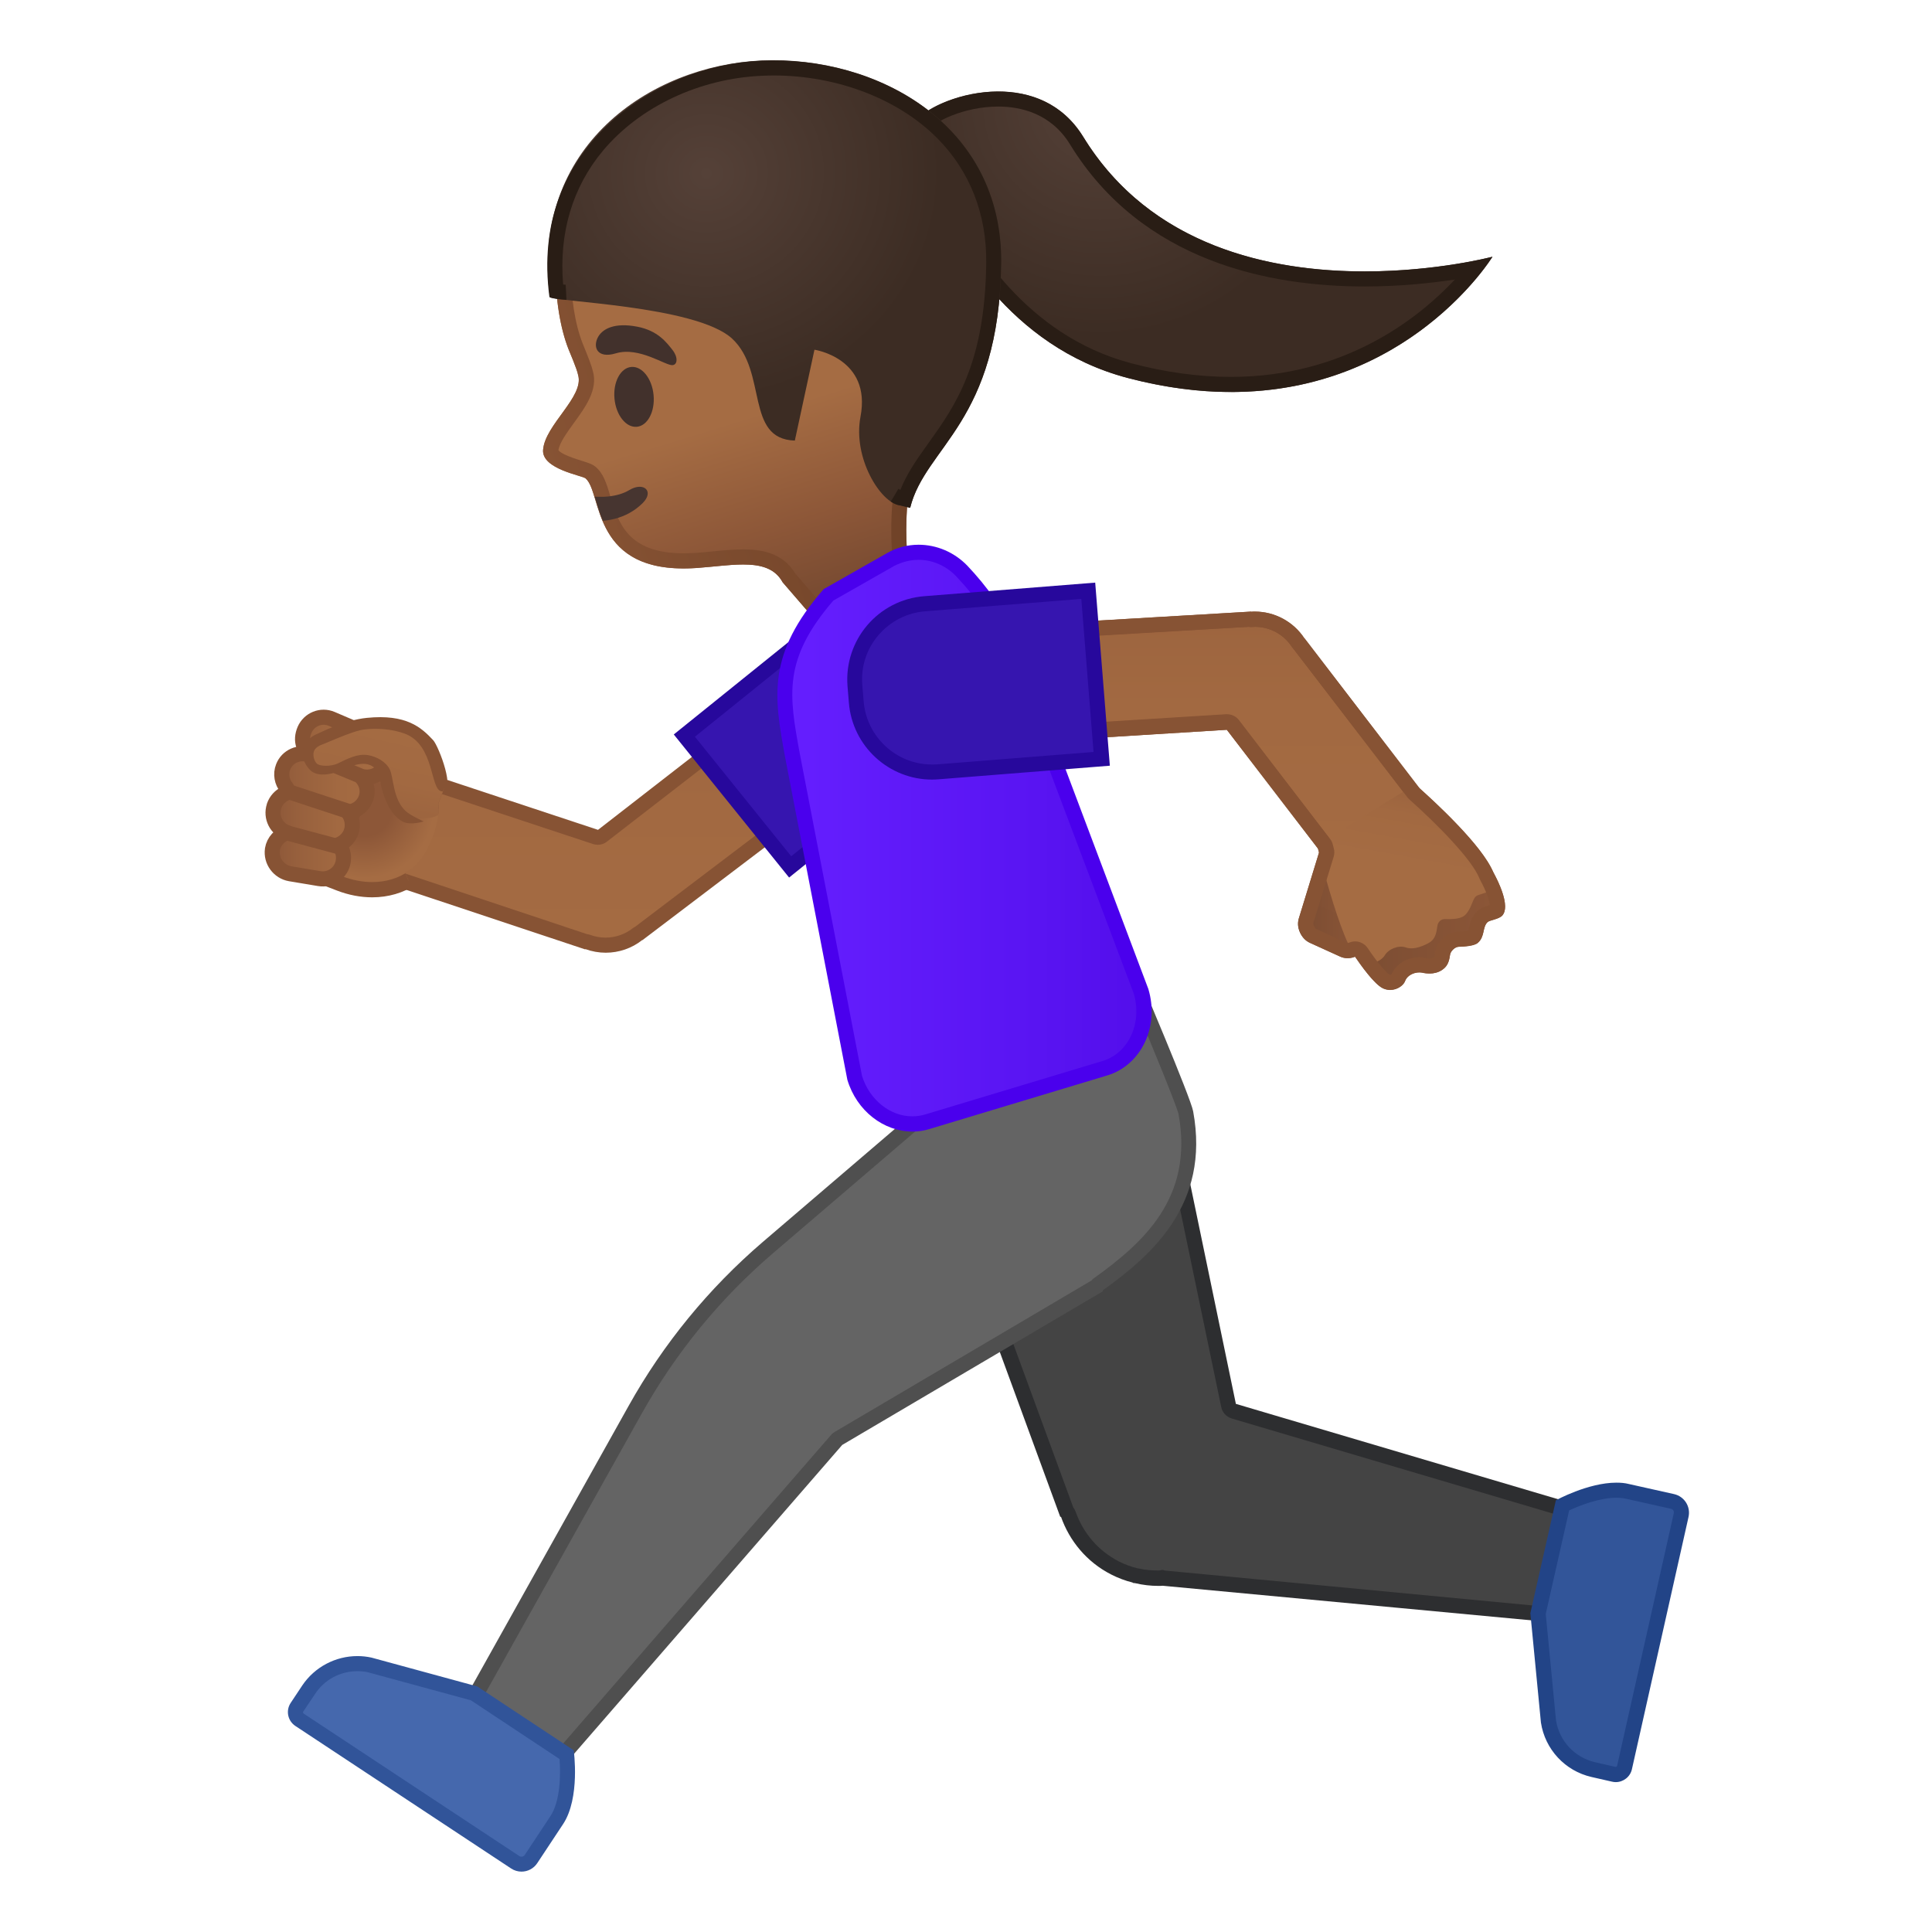 <svg width="128" height="128" style="enable-background:new 0 0 128 128;" xmlns="http://www.w3.org/2000/svg" xmlns:xlink="http://www.w3.org/1999/xlink">
  <g id="Layer_2">
    <g>
      <g>
        <radialGradient id="SVGID_2_" cx="72.885" cy="6.81" gradientUnits="userSpaceOnUse" r="15.514">
          <stop offset="0" style="stop-color:#554138"/>
          <stop offset="1" style="stop-color:#3C2C23"/>
        </radialGradient>
        <path d="M61.85,13.49c-0.94-1.64-3.71-2.25-1.17-5.47C62,6.35,68.77,4.18,71.76,9.06 c7.99,13.03,27.12,7.95,27.12,7.95s-7.6,12.4-24.17,8.03C66.74,22.94,63.24,15.92,61.85,13.49z" style="fill:url(#SVGID_2_);"/>
      </g>
      <path d="M66.14,7.06L66.14,7.06c1.47,0,3.49,0.44,4.76,2.52c4.77,7.77,13.24,9.4,19.51,9.4 c2.36,0,4.44-0.23,5.98-0.46c-2.35,2.51-7.24,6.45-14.84,6.45c-2.11,0-4.32-0.3-6.59-0.9C67.89,22.21,64.46,16.1,63,13.49 l-0.28-0.5c-0.32-0.56-0.78-1-1.18-1.39c-1-0.96-1.38-1.32-0.08-2.97C61.91,8.07,63.85,7.06,66.14,7.06 M66.14,6.06 c-2.44,0-4.75,1.05-5.46,1.95c-2.54,3.22,0.23,3.83,1.17,5.47c1.39,2.43,4.89,9.46,12.86,11.56c2.48,0.65,4.76,0.93,6.84,0.93 c11.83,0,17.33-8.96,17.33-8.96s-3.67,0.97-8.47,0.97c-6.15,0-14.16-1.6-18.65-8.93C70.38,6.82,68.22,6.06,66.14,6.06 L66.14,6.06z M98.88,17.01L98.88,17.01L98.88,17.01z" style="fill:#291D15;"/>
    </g>
    <g>
      <g>
        <g>
          <linearGradient id="SVGID_5_" gradientUnits="userSpaceOnUse" x1="40.08" x2="40.08" y1="33.809" y2="67.394">
            <stop offset="0" style="stop-color:#8D5738"/>
            <stop offset="0.216" style="stop-color:#97603D"/>
            <stop offset="0.573" style="stop-color:#A26941"/>
            <stop offset="1" style="stop-color:#A56C43"/>
          </linearGradient>
          <path d="M40.12,62.62c-0.4,0-0.8-0.07-1.18-0.21c-0.05-0.02-0.1-0.03-0.16-0.03l-13-4.33 l2.13-6.42l11.54,3.82c0.05,0.02,0.1,0.03,0.16,0.03c0.11,0,0.22-0.04,0.31-0.11l10.31-8l4.14,5.34l-12.03,9.12 c-0.04,0.02-0.07,0.04-0.11,0.06C41.64,62.36,40.89,62.62,40.12,62.62z" style="fill:url(#SVGID_5_);"/>
          <path d="M50.14,48.07l3.53,4.54L42.08,61.4c-0.06,0.03-0.11,0.06-0.16,0.1c-0.51,0.4-1.15,0.62-1.8,0.62 c-0.34,0-0.68-0.06-1.01-0.18c-0.07-0.03-0.15-0.04-0.22-0.05l-12.47-4.16l1.81-5.47l11.06,3.66c0.1,0.03,0.21,0.05,0.31,0.05 c0.22,0,0.44-0.07,0.61-0.21L50.14,48.07 M50.32,46.67l-10.7,8.31L27.6,51l-2.44,7.37l13.61,4.53l0.01-0.02 c0.44,0.16,0.9,0.24,1.35,0.24c0.87,0,1.73-0.29,2.42-0.84l0.01,0.01l12.52-9.5L50.32,46.67L50.32,46.67z" style="fill:#875334;"/>
        </g>
        <g>
          <linearGradient id="SVGID_6_" gradientUnits="userSpaceOnUse" x1="80.794" x2="80.794" y1="26.928" y2="61.838">
            <stop offset="0" style="stop-color:#8D5738"/>
            <stop offset="0.216" style="stop-color:#97603D"/>
            <stop offset="0.573" style="stop-color:#A26941"/>
            <stop offset="1" style="stop-color:#A56C43"/>
          </linearGradient>
          <path d="M81.68,48.04c-0.09-0.12-0.24-0.2-0.4-0.2c-0.01,0-13.09,0.81-13.09,0.81l-0.42-6.75 l15-0.88c0.04,0.01,0.08,0.02,0.12,0.02c0.01,0,0.18-0.01,0.25-0.01c1.15,0,2.22,0.58,2.86,1.55c0.02,0.04,0.05,0.07,0.08,0.09 l7.74,10.08l-5.36,4.12L81.68,48.04z" style="fill:url(#SVGID_6_);"/>
          <path d="M82.73,41.53c0.05,0.01,0.1,0.01,0.16,0.01c0.02,0,0.04,0,0.07,0c0.06,0,0.13-0.01,0.19-0.01 c0.98,0,1.9,0.5,2.44,1.33c0.04,0.05,0.08,0.1,0.12,0.15l7.42,9.66l-4.57,3.51l-6.47-8.44c-0.19-0.25-0.48-0.39-0.79-0.39 c-0.02,0-0.04,0-0.06,0l-12.56,0.78l-0.35-5.75L82.73,41.53 M82.89,40.52l-15.65,0.92l0.48,7.75l13.56-0.84l7.08,9.23 l6.16-4.73l-8.09-10.55l-0.01,0c-0.74-1.13-1.99-1.78-3.28-1.78c-0.08,0-0.17,0-0.25,0.01L82.89,40.52L82.89,40.52z" style="fill:#875334;"/>
        </g>
      </g>
      <g>
        <path d="M77.09,104.57c-0.16,0-0.24,0-0.33,0c-0.47,0-0.95-0.05-1.42-0.16l-0.08-0.01 c-0.02-0.01-0.05-0.02-0.07-0.03c-0.47-0.12-0.92-0.29-1.34-0.5c-1.45-0.75-2.54-2.01-3.08-3.55c-0.03-0.08-0.07-0.14-0.12-0.2 L61.1,74.11l15.39-4.6l4.91,23.61c0.04,0.18,0.17,0.33,0.35,0.38l23.6,6.98l-1.71,6.58L77.09,104.57z" style="fill:#444444;"/>
        <path d="M76.11,70.14l4.8,23.08c0.07,0.36,0.34,0.65,0.7,0.76l23.14,6.85l-1.48,5.7l-26.12-2.48 c-0.03,0-0.06-0.04-0.09-0.04c-0.01,0-0.03,0-0.04,0c-0.08,0-0.16,0.04-0.24,0.04c-0.44,0-0.88-0.03-1.31-0.13 c-0.03-0.01-0.06,0-0.08-0.01c-0.02-0.01-0.04-0.01-0.05-0.01c-0.44-0.11-0.86-0.27-1.23-0.46c-1.33-0.69-2.34-1.85-2.84-3.27 c-0.04-0.11-0.09-0.21-0.16-0.29l-9.32-25.42L76.11,70.14 M76.87,68.87l-16.42,4.91l9.8,26.73l0.04-0.03 c0.56,1.6,1.7,3,3.32,3.83c0.47,0.24,0.95,0.42,1.44,0.54l-0.01,0.02l0.17,0.02c0.51,0.12,1.02,0.18,1.54,0.18 c0.09,0,0.19,0,0.28-0.01l26.97,2.53l1.94-7.46l-24.06-7.12L76.87,68.87L76.87,68.87z" style="fill:#2D2E30;"/>
      </g>
      <g>
        <g>
          <g>
            <g>
              <linearGradient id="SVGID_7_" gradientTransform="matrix(0.956 -0.294 0.294 0.956 -98.877 -130.495)" gradientUnits="userSpaceOnUse" x1="97.347" x2="97.347" y1="179.648" y2="206.999">
                <stop offset="0.55" style="stop-color:#A56C43"/>
                <stop offset="0.83" style="stop-color:#8D5738"/>
                <stop offset="1" style="stop-color:#7A4C32"/>
              </linearGradient>
              <path d="M60.92,8.59c-3.64-4.08-10.35-4.62-15.57-2.98c-5.84,1.83-8.45,6.59-8.53,12.17 c-0.03,2.02,0.31,3.99,0.84,5.34c0.06,0.16,0.57,1.33,0.64,1.72c0.43,1.44-2.21,3.31-2.32,4.98 c-0.08,1.26,2.58,1.68,2.81,1.87c1.16,0.96,0.31,6.45,7.38,5.94c2.47-0.18,4.76-0.73,5.68,0.95l4.05,4.69l5.46-0.28 c0,0-3.76-10.02,1.39-17.16C66.27,20.97,63.96,11.99,60.92,8.59z" style="fill:url(#SVGID_7_);"/>
              <g>
                <linearGradient id="SVGID_8_" gradientUnits="userSpaceOnUse" x1="35.883" x2="65.687" y1="29.666" y2="20.505">
                  <stop offset="0" style="stop-color:#875334"/>
                  <stop offset="1" style="stop-color:#663B22"/>
                </linearGradient>
                <path d="M51.01,5.75c3.89,0,7.15,1.25,9.17,3.51c2.91,3.26,4.87,11.71,1.79,15.98 c-4.35,6.02-2.79,13.78-1.93,16.81l-3.68,0.19l-3.67-4.24c-0.85-1.43-2.36-1.6-3.44-1.6c-0.64,0-1.31,0.06-2.02,0.13 c-0.36,0.04-0.73,0.07-1.11,0.1c-0.29,0.02-0.56,0.03-0.82,0.03c-3.72,0-4.33-2.02-4.87-3.8 c-0.24-0.81-0.45-1.5-0.98-1.94c-0.21-0.17-0.43-0.24-0.84-0.37c-1.12-0.34-1.5-0.57-1.61-0.72 c0.06-0.49,0.58-1.19,1.03-1.82c0.75-1.03,1.6-2.19,1.25-3.42c-0.08-0.35-0.31-0.93-0.62-1.69l-0.06-0.15 c-0.51-1.29-0.8-3.15-0.77-4.96c0.05-3.29,1.13-9.13,7.83-11.23C47.35,6.03,49.2,5.75,51.01,5.75 M51.01,4.75 c-1.94,0-3.88,0.3-5.66,0.86c-5.84,1.83-8.45,6.59-8.53,12.17c-0.03,2.02,0.31,3.99,0.84,5.34 c0.06,0.16,0.57,1.33,0.64,1.72c0.43,1.44-2.21,3.31-2.32,4.98c-0.08,1.26,2.58,1.68,2.81,1.87 c1.1,0.91,0.38,5.97,6.49,5.97c0.28,0,0.58-0.01,0.9-0.03c1.09-0.08,2.14-0.23,3.06-0.23c1.16,0,2.11,0.24,2.62,1.18 l4.05,4.69l5.46-0.28c0,0-3.76-10.02,1.39-17.16c3.5-4.85,1.18-13.83-1.85-17.23C58.51,5.9,54.77,4.75,51.01,4.75 L51.01,4.75z" style="fill:url(#SVGID_8_);"/>
              </g>
            </g>
            <g>
              <radialGradient id="SVGID_9_" cx="30.627" cy="57.181" gradientTransform="matrix(1.03 -0.132 0.133 0.991 7.649 -41.138)" gradientUnits="userSpaceOnUse" r="14.999">
                <stop offset="0" style="stop-color:#554138"/>
                <stop offset="1" style="stop-color:#3C2C23"/>
              </radialGradient>
              <path d="M52.66,29.19l1.3-6.02c0,0,3.79,0.56,3.05,4.44c-0.52,2.74,1.33,5.68,2.57,5.86 l0.72,0.17c1.01-4.09,5.9-5.64,6.03-16.21c0.1-9.17-8.21-13.76-15.89-13.42c-7.35,0.33-15.31,5.71-14.01,15.65 c0.04,0.34,9.66,0.56,12.07,2.77C50.87,24.62,49.34,29.09,52.66,29.19z" style="fill:url(#SVGID_9_);"/>
            </g>
            <g>
              <defs>
                <path id="SVGID_10_" d="M59.22,22.44l0.37,9.83l-0.58,0.97c0,0,0.39,0.22,0.57,0.24l0.72,0.17 c1.01-4.09,5.9-5.64,6.03-16.21c0.1-9.17-8.21-13.76-15.89-13.42c-7.35,0.33-15.39,6.07-14.05,15.69 c0.01,0.07,1.14,0.16,1.14,0.16l-0.08-1.58l11.23,0.58L59.22,22.44z"/>
              </defs>
              <clipPath id="SVGID_11_">
                <use style="overflow:visible;" xlink:href="#SVGID_10_"/>
              </clipPath>
              <g style="clip-path:url(#SVGID_11_);">
                <path d="M51.25,5c4.22,0,8.28,1.56,10.87,4.18c2.14,2.17,3.26,5.02,3.22,8.25 c-0.08,6.69-2.07,9.47-3.83,11.93c-0.72,1.01-1.41,1.97-1.86,3.1c-0.67-0.32-2.06-2.49-1.65-4.65 c0.28-1.45,0.05-2.69-0.66-3.69c-1.15-1.61-3.15-1.92-3.23-1.93c-0.05-0.01-0.1-0.01-0.15-0.01 c-0.46,0-0.88,0.32-0.98,0.79l-1.08,4.99c-0.38-0.3-0.57-0.93-0.84-2.17c-0.28-1.31-0.64-2.93-1.89-4.09 c-1.79-1.65-6.21-2.25-10.58-2.71c-0.45-0.05-0.93-0.1-1.28-0.14c-0.29-3.39,0.61-6.44,2.64-8.87 c2.45-2.92,6.39-4.78,10.54-4.96C50.74,5.01,50.99,5,51.25,5 M51.25,4c-0.27,0-0.54,0.01-0.8,0.02 c-7.35,0.33-15.35,5.83-14.05,15.65c0.05,0.34,9.7,0.56,12.11,2.77c2.37,2.18,0.84,6.65,4.17,6.76l1.3-6.02 c0,0,3.79,0.56,3.05,4.44c-0.52,2.74,1.33,5.68,2.57,5.86l0.72,0.17c1.01-4.09,5.9-5.64,6.03-16.21 C66.43,8.59,58.69,4,51.25,4L51.25,4z" style="fill:#291D15;"/>
              </g>
            </g>
          </g>
          <path d="M42.24,30.76l-2.64,0.81c0,0,0.45,1.2,0.68,1.68c1.23,2.62,3.49,5.25,8.28,4.26 c0.43-0.09-3.2-5.81-3.2-5.81L42.24,30.76z" style="fill:none;"/>
          <g>
            <defs>
              <path id="SVGID_12_" d="M60.92,8.59c-3.64-4.08-10.35-4.62-15.57-2.98c-7.22,2.26-9.79,8.44-8.46,15.67 c0,0,0.89,2.96,1.15,4.23c0.74,2.48-1.44,2.24-1.69,4.19c-0.24,1.84,2.22,1.79,2.46,1.98c1.16,0.96,0.31,6.45,7.38,5.94 c2.47-0.18,4.76-0.73,5.68,0.95l1.83,4.69l7.68-0.28c0,0-3.76-10.02,1.39-17.16C66.27,20.97,63.96,11.99,60.92,8.59z"/>
            </defs>
            <clipPath id="SVGID_13_">
              <use style="overflow:visible;" xlink:href="#SVGID_12_"/>
            </clipPath>
            <g style="clip-path:url(#SVGID_13_);">
              <path d="M34.87,32.54c1.87,1.97,5.59,2.88,7.7,0.8c0.8-0.79,0.08-1.45-0.88-0.87 c-1.56,0.94-4.58,0.29-5.76-0.95C35.15,30.7,34.1,31.72,34.87,32.54L34.87,32.54z" style="fill:#473530;"/>
            </g>
          </g>
        </g>
        <ellipse cx="41.99" cy="26.28" rx="1.3" ry="1.99" style="fill:#42312C;" transform="matrix(0.996 -0.094 0.094 0.996 -2.286 4.066)"/>
        <path d="M40.8,23.41c-1.26,0.38-1.56-0.45-1.15-1.13c0.31-0.5,1.07-0.92,2.55-0.64 c1.39,0.26,1.97,1.06,2.35,1.54c0.38,0.48,0.34,0.97,0.02,1.01C44.13,24.26,42.36,22.94,40.8,23.41z" style="fill:#42312C;"/>
      </g>
      <g>
        <defs>
          <path id="SVGID_14_" d="M16.1,57.15c0,0,2.21,1.92,6.26,2.39c3.11,0.36,4.92-0.71,4.92-0.71l-0.46-1.06c0,0,1.01-0.23,1.78-2.17 c0.6-1.52,0.44-2.35,0.44-2.35l0.58-1.57c0,0,1.25-2.25,0.22-3.39c-2.01-2.24-5.88-4.11-9.35-2.31 C17.03,47.79,16.1,57.15,16.1,57.15z"/>
        </defs>
        <clipPath id="SVGID_15_">
          <use style="overflow:visible;" xlink:href="#SVGID_14_"/>
        </clipPath>
        <g style="clip-path:url(#SVGID_15_);">
          <radialGradient id="SVGID_16_" cx="-169.257" cy="323.889" gradientTransform="matrix(0.36 -0.933 0.933 0.36 -217.15 -220.976)" gradientUnits="userSpaceOnUse" r="4.636">
            <stop offset="0.4" style="stop-color:#8D5738"/>
            <stop offset="1" style="stop-color:#A56C43"/>
          </radialGradient>
          <path d="M24.66,58.95c-0.71,0-1.44-0.14-2.16-0.42l-2.83-1.09c-0.22-0.92,2.61-7.18,4.01-8.31 c0.22-0.18,0.56-0.27,0.99-0.27c1.23,0,3.02,0.79,4.06,2.31c0.64,0.93,1.22,2.49,0.38,4.65C28.35,57.8,26.72,58.95,24.66,58.95 L24.66,58.95z" style="fill:url(#SVGID_16_);"/>
          <path d="M24.67,49.36c1.07,0,2.72,0.73,3.65,2.09c0.83,1.21,0.94,2.61,0.33,4.18 c-0.69,1.79-2.15,2.81-3.99,2.81c-0.65,0-1.32-0.13-1.98-0.38l-2.51-0.97c0.2-1.58,2.92-6.84,3.82-7.58 C24.12,49.42,24.37,49.36,24.67,49.36 M24.67,48.36c-0.53,0-0.99,0.12-1.31,0.38c-1.15,0.93-5.25,8.63-3.94,9.14l2.9,1.12 c0.78,0.3,1.57,0.45,2.34,0.45c2.11,0,4.03-1.14,4.92-3.45C31.41,51.26,27.22,48.36,24.67,48.36L24.67,48.36z" style="fill:#875334;"/>
        </g>
        <linearGradient id="SVGID_17_" gradientUnits="userSpaceOnUse" x1="18.036" x2="25.688" y1="52.878" y2="52.878">
          <stop offset="0" style="stop-color:#8D5738"/>
          <stop offset="0.216" style="stop-color:#97603D"/>
          <stop offset="0.573" style="stop-color:#A26941"/>
          <stop offset="1" style="stop-color:#A56C43"/>
        </linearGradient>
        <path d=" M24.85,48.86l-2.87-1.23c-0.7-0.3-1.5,0.03-1.8,0.72c-0.3,0.7-0.12,1.43,0.72,1.8l2.93,1.24l-3.3-1.36 c-0.71-0.27-1.5,0.08-1.77,0.78c-0.19,0.48-0.08,1,0.22,1.37c0.11,0.14,0.07,0.33-0.09,0.4c-0.33,0.16-0.6,0.44-0.73,0.82l0,0.01 c-0.24,0.73,0.15,1.52,0.88,1.76c-0.5,0.14-0.9,0.56-0.99,1.1l0,0.01c-0.11,0.76,0.42,1.48,1.18,1.61l1.92,0.32 c0.76,0.13,1.47-0.39,1.59-1.14l0-0.01c0.07-0.41-0.05-0.8-0.3-1.1c0.38-0.15,0.69-0.45,0.83-0.86l0-0.01 c0.15-0.46,0.05-0.93-0.22-1.29c0.51-0.04,0.98-0.36,1.18-0.87v0c0.22-0.56,0.04-1.16-0.39-1.53c0.68,0.25,1.45-0.07,1.73-0.74 C25.87,49.96,25.55,49.15,24.85,48.86z" style="clip-path:url(#SVGID_15_);fill:url(#SVGID_17_);stroke:#875334;stroke-linecap:round;stroke-linejoin:round;stroke-miterlimit:10;"/>
        <linearGradient id="SVGID_18_" gradientUnits="userSpaceOnUse" x1="19.226" x2="23.4" y1="53.176" y2="53.176">
          <stop offset="0" style="stop-color:#8D5738"/>
          <stop offset="0.216" style="stop-color:#97603D"/>
          <stop offset="0.573" style="stop-color:#A26941"/>
          <stop offset="1" style="stop-color:#A56C43"/>
        </linearGradient>
        <line style="clip-path:url(#SVGID_15_);fill:url(#SVGID_18_);stroke:#875334;stroke-linecap:round;stroke-linejoin:round;stroke-miterlimit:10;" x1="19.23" x2="23.4" y1="52.49" y2="53.86"/>
        <linearGradient id="SVGID_19_" gradientUnits="userSpaceOnUse" x1="19.091" x2="22.413" y1="55.645" y2="55.645">
          <stop offset="0" style="stop-color:#8D5738"/>
          <stop offset="0.216" style="stop-color:#97603D"/>
          <stop offset="0.573" style="stop-color:#A26941"/>
          <stop offset="1" style="stop-color:#A56C43"/>
        </linearGradient>
        <line style="clip-path:url(#SVGID_15_);fill:url(#SVGID_19_);stroke:#875334;stroke-linecap:round;stroke-linejoin:round;stroke-miterlimit:10;" x1="19.09" x2="22.41" y1="55.2" y2="56.09"/>
        <g style="clip-path:url(#SVGID_15_);">
          <g>
            <linearGradient id="SVGID_20_" gradientTransform="matrix(0.829 -0.302 0.289 0.952 -78.16 -108.553)" gradientUnits="userSpaceOnUse" x1="56.198" x2="61.628" y1="192.617" y2="182.64">
              <stop offset="0" style="stop-color:#8D5738"/>
              <stop offset="0.216" style="stop-color:#97603D"/>
              <stop offset="0.573" style="stop-color:#A26941"/>
              <stop offset="1" style="stop-color:#A56C43"/>
            </linearGradient>
            <path d="M21.3,48.98c0.27-0.1,1.21-0.54,1.83-0.75c0.24-0.08,0.87-0.27,1.11-0.29 c0.79-0.08,3.08,0.01,4.09,1.85c0.78,1.41,2.63,4.94-0.95,4.36c-1.5-0.1-1.47-2.6-2.01-3.12c-0.41-0.4-1.07-0.99-2.79-0.15 c-0.48,0.23-1.34,0.3-1.7-0.11C20.27,50.05,20.51,49.28,21.3,48.98z" style="fill:url(#SVGID_20_);"/>
            <path d="M20.08,49.66c0.1-0.48,0.46-0.86,0.99-1.06c0.09-0.03,1.71-0.89,3.24-1.04 c2.61-0.26,3.6,0.63,4.39,1.48c0.37,0.4,1.56,3.52,0.56,3.39c-0.78-0.1-0.44-3.06-2.43-3.82c-0.91-0.34-1.93-0.36-2.61-0.29 c-0.45,0.05-0.81,0.19-1.06,0.28c-0.41,0.14-0.96,0.37-1.36,0.54c-0.22,0.09-0.4,0.17-0.49,0.2c-0.29,0.11-0.49,0.29-0.53,0.5 c-0.04,0.18,0,0.52,0.19,0.73c0.2,0.22,0.97,0.22,1.41,0.01c0.63-0.3,1.3-0.67,2.01-0.55c0.53,0.09,1.18,0.42,1.44,0.96 c0.25,0.53,0.2,1.96,1.04,2.74c0.35,0.32,1.2,0.69,1.2,0.69s-0.87,0.29-1.4,0.01c-0.75-0.4-1.18-1.41-1.39-2.23 c-0.1-0.37-0.14-1.02-0.25-1.13c-0.35-0.33-0.75-0.82-2.34-0.07c-0.55,0.26-1.65,0.56-2.17-0.01 C20.14,50.59,19.98,50.11,20.08,49.66z" style="fill:#875334;"/>
          </g>
        </g>
      </g>
      <g id="XMLID_102_">
        <path d="M45.34,48.74l8.46-6.82c0.91-0.73,2-1.12,3.16-1.12c1.53,0,2.97,0.68,3.93,1.88l0.69,0.85 c1.74,2.16,1.4,5.34-0.76,7.08l-8.46,6.82L45.34,48.74z" style="fill:#3615AF;"/>
        <path d="M56.96,41.3c1.38,0,2.67,0.62,3.54,1.69l0.69,0.85c0.76,0.94,1.11,2.13,0.98,3.33 c-0.13,1.21-0.72,2.29-1.67,3.05l-8.08,6.51l-6.38-7.92l8.08-6.51C54.94,41.65,55.92,41.3,56.96,41.3 M56.96,40.3 c-1.22,0-2.45,0.4-3.47,1.23l-8.85,7.13l7.64,9.48l8.85-7.13c2.38-1.92,2.76-5.41,0.84-7.79l-0.69-0.85 C60.19,41.01,58.58,40.3,56.96,40.3L56.96,40.3z" style="fill:#27089C;"/>
      </g>
      <g>
        <path d="M30.07,114.88l12.03-21.5c2.28-4.08,5.23-7.68,8.78-10.72l10.82-9.26 c0.19-0.16,0.23-0.43,0.1-0.64l-1.41-2.33l14.74-5.28c1.35,3.19,3.34,8,3.44,8.57c1.02,5.58-2.19,8.77-5.8,11.38 c-0.05,0.04-0.09,0.08-0.12,0.13L55.55,95.3c-0.05,0.03-0.09,0.06-0.12,0.1l-20,23.03L30.07,114.88z" style="fill:#646464;"/>
        <path d="M74.85,65.78c1.56,3.68,3.11,7.5,3.23,8.03c1.02,5.57-2.36,8.54-5.61,10.88 c-0.06,0.04-0.12,0.09-0.16,0.15L55.3,94.87c-0.09,0.05-0.18,0.12-0.25,0.21l-19.71,22.7l-4.61-3.05l11.8-21.1 c2.25-4.02,5.17-7.59,8.67-10.59l10.82-9.26c0.37-0.32,0.46-0.86,0.2-1.28l-1.09-1.81L74.85,65.78 M75.4,64.52l-15.77,5.65 l1.73,2.85l-10.82,9.26c-3.58,3.07-6.59,6.74-8.89,10.86l-12.25,21.91l6.11,4.05L55.8,95.73l17.27-10.18l-0.02-0.05 c3.22-2.32,7.14-5.68,6-11.87C78.9,72.75,75.4,64.52,75.4,64.52L75.4,64.52z" style="fill:#4F4F4F;"/>
      </g>
      <g>
        <path d="M107.05,117.56c-0.05,0-0.09,0-0.14-0.02l-1.36-0.31c-1.56-0.36-2.72-1.62-2.96-3.2l-0.69-7.13 l1.62-7.17c0.55-0.27,2.15-1,3.57-1c0.26,0,0.5,0.02,0.72,0.07l3,0.67c0.2,0.04,0.37,0.16,0.48,0.33 c0.11,0.17,0.14,0.38,0.1,0.57l-3.75,16.71C107.57,117.37,107.33,117.56,107.05,117.56L107.05,117.56z" style="fill:#325599;"/>
        <path d="M107.09,99.23c0.22,0,0.43,0.02,0.61,0.06l3,0.67c0.09,0.02,0.14,0.07,0.16,0.11 c0.03,0.04,0.05,0.11,0.03,0.2l-3.75,16.71c-0.01,0.05-0.06,0.08-0.11,0.08c0,0-0.01,0-0.01,0l-1.35-0.31 c-1.35-0.32-2.36-1.4-2.58-2.77l-0.68-7.05l1.55-6.86C104.68,99.73,105.99,99.23,107.09,99.23 M107.09,98.23 c-1.89,0-4.01,1.17-4.01,1.17l-1.69,7.48l0.7,7.24c0.27,1.78,1.6,3.21,3.35,3.61l1.36,0.31c0.08,0.02,0.17,0.03,0.25,0.03 c0.5,0,0.96-0.35,1.07-0.86l3.75-16.71c0.15-0.68-0.27-1.35-0.95-1.51l-3-0.67C107.65,98.25,107.37,98.23,107.09,98.23 L107.09,98.23z" style="fill:#224487;"/>
      </g>
      <g>
        <linearGradient id="SVGID_21_" gradientUnits="userSpaceOnUse" x1="51.993" x2="75.793" y1="55.532" y2="55.532">
          <stop offset="0" style="stop-color:#651FFF"/>
          <stop offset="0.705" style="stop-color:#5914F2"/>
          <stop offset="1" style="stop-color:#530EEB"/>
        </linearGradient>
        <path d="M60.45,74.47c-1.71,0-3.28-1.27-3.83-3.08l-4.13-21.4c-0.71-3.88-1.17-6.45,2.4-10.57 L59,37.08c0.57-0.32,1.21-0.49,1.86-0.49c1.06,0,2.1,0.46,2.85,1.25c1.52,1.61,2.59,3.22,3.18,4.78l8.7,23.09 c0.32,1.05,0.24,2.18-0.22,3.15c-0.45,0.95-1.23,1.63-2.18,1.92l-11.78,3.55C61.11,74.43,60.78,74.47,60.45,74.47z" style="fill:url(#SVGID_21_);"/>
        <path d="M60.86,37.09L60.86,37.09c0.93,0,1.83,0.4,2.49,1.09c1.45,1.54,2.52,3.13,3.08,4.61l8.69,23.05 c0.57,1.94-0.35,3.93-2.06,4.45l-11.78,3.55c-0.27,0.08-0.55,0.12-0.84,0.12c-1.47,0-2.84-1.1-3.33-2.68l-4.13-21.39 c-0.7-3.85-1.13-6.2,2.23-10.1l4.04-2.3C59.74,37.24,60.3,37.09,60.86,37.09 M60.86,36.09c-0.72,0-1.45,0.18-2.1,0.56 l-4.19,2.38c-3.78,4.33-3.28,7.13-2.57,11.06l4.14,21.45c0.62,2.07,2.42,3.43,4.31,3.43c0.37,0,0.75-0.05,1.13-0.17l11.78-3.55 c2.25-0.68,3.47-3.24,2.72-5.73l-8.7-23.09c-0.74-1.93-2.07-3.66-3.29-4.95C63.21,36.57,62.04,36.09,60.86,36.09L60.86,36.09z" style="fill:#4A00ED;"/>
      </g>
      <g id="XMLID_99_">
        <linearGradient id="SVGID_22_" gradientUnits="userSpaceOnUse" x1="85.998" x2="89.891" y1="58.965" y2="58.965">
          <stop offset="0" style="stop-color:#7A4C32"/>
          <stop offset="1" style="stop-color:#8D5738"/>
        </linearGradient>
        <path d="M89,55.51L89,55.51c-0.66-0.2-1.36,0.17-1.57,0.83l-1.38,4.51 c-0.2,0.66,0.17,1.36,0.83,1.57h0c0.66,0.2,1.36-0.17,1.57-0.83l1.38-4.51C90.04,56.42,89.67,55.72,89,55.51z" style="fill:url(#SVGID_22_);"/>
      </g>
      <g id="XMLID_98_">
        <linearGradient id="SVGID_23_" gradientUnits="userSpaceOnUse" x1="86.048" x2="90.552" y1="61.775" y2="61.775">
          <stop offset="0" style="stop-color:#7A4C32"/>
          <stop offset="1" style="stop-color:#8D5738"/>
        </linearGradient>
        <path d="M90.44,62.75L90.44,62.75c0.29-0.63,0.01-1.37-0.62-1.66l-2-0.91 c-0.63-0.29-1.37-0.01-1.66,0.62l0,0c-0.29,0.63-0.01,1.37,0.62,1.66l2,0.91C89.41,63.66,90.15,63.38,90.44,62.75z" style="fill:url(#SVGID_23_);"/>
      </g>
      <g>
        <linearGradient id="SVGID_24_" gradientUnits="userSpaceOnUse" x1="89.297" x2="99.71" y1="60.158" y2="60.158">
          <stop offset="0" style="stop-color:#7A4C32"/>
          <stop offset="1" style="stop-color:#8D5738"/>
        </linearGradient>
        <path d="M89.3,57.85l5.28-3.12l4.17,2.73c0,0,1.46,2.38,0.79,3.18 c-0.22,0.26-0.85,0.31-0.99,0.45c-0.35,0.35-0.16,0.95-0.64,1.37c-0.24,0.2-0.89,0.25-1.27,0.26c-0.24,0.01-0.54,0.29-0.57,0.53 c-0.07,0.52-0.2,0.79-0.55,1.02c-0.36,0.24-0.82,0.27-1.27,0.17c-0.44-0.1-1,0.13-1.16,0.55c-0.13,0.37-0.79,0.78-1.45,0.49 c-0.73-0.32-2.02-2.34-2.02-2.34L89.3,57.85z" style="fill:url(#SVGID_24_);"/>
      </g>
      <g>
        <linearGradient id="SVGID_25_" gradientTransform="matrix(-0.788 0.374 0.385 0.811 -335.044 76.457)" gradientUnits="userSpaceOnUse" x1="-457.986" x2="-453.03" y1="178.217" y2="185.331">
          <stop offset="0" style="stop-color:#8D5738"/>
          <stop offset="0.216" style="stop-color:#97603D"/>
          <stop offset="0.573" style="stop-color:#A26941"/>
          <stop offset="1" style="stop-color:#A56C43"/>
        </linearGradient>
        <path d="M87.26,55.98l6.49-4.01c0,0,6.71,5.78,5.06,7c-0.13,0.09-0.64,0.26-0.84,0.32 c-0.24,0.07-0.31,0.24-0.41,0.48c-0.15,0.38-0.35,0.82-0.66,0.97s-0.76,0.17-1.14,0.15c-0.27-0.02-0.49,0.18-0.53,0.45 c-0.08,0.58-0.16,0.95-0.7,1.2c-0.43,0.21-0.95,0.39-1.39,0.23c-0.47-0.17-1.15,0.1-1.4,0.53c-0.14,0.24-0.64,0.63-1.43,0.53 C89.1,63.66,87.26,55.98,87.26,55.98z" style="fill:url(#SVGID_25_);"/>
      </g>
      <line style="fill:none;" x1="93.63" x2="92.54" y1="64.42" y2="62.96"/>
      <path d="M82.73,41.53c0.05,0.01,0.1,0.01,0.16,0.01c0.02,0,0.04,0,0.07,0c0.06,0,0.13-0.01,0.19-0.01 c0.98,0,1.9,0.5,2.44,1.33c0.04,0.05,0.07,0.1,0.12,0.15l7.53,9.81c0.04,0.05,0.08,0.1,0.13,0.14c1.82,1.62,4.13,3.96,4.64,5.22 c0.01,0.04,0.03,0.07,0.05,0.11c0.44,0.81,0.62,1.39,0.65,1.68c-0.03,0.01-0.06,0.02-0.08,0.02c-0.26,0.08-0.55,0.16-0.78,0.4 c-0.37,0.37-0.46,0.8-0.53,1.09c-0.01,0.06-0.03,0.13-0.04,0.18c-0.1,0.02-0.31,0.05-0.67,0.06c-0.73,0.02-1.43,0.67-1.53,1.4 c-0.03,0.23-0.06,0.28-0.06,0.29c0,0-0.01,0.01-0.05,0.03c-0.08,0.05-0.18,0.06-0.26,0.06c-0.07,0-0.15-0.01-0.24-0.03 c-0.14-0.03-0.29-0.05-0.44-0.05c-0.8,0-1.54,0.46-1.84,1.13c-0.02,0.01-0.06,0.03-0.09,0.03c-0.02,0-0.04,0-0.04-0.01 c-0.17-0.1-0.7-0.64-1.45-1.76c-0.19-0.28-0.51-0.44-0.83-0.44c-0.13,0-0.26,0.03-0.39,0.08c-0.04,0.02-0.08,0.02-0.11,0.02 c-0.03,0-0.06-0.01-0.09-0.02l-2-0.91c-0.05-0.02-0.08-0.08-0.1-0.13c-0.01-0.03-0.03-0.05-0.04-0.08l-0.01-0.02c0,0,0,0,0-0.01 c-0.03-0.07-0.04-0.13-0.02-0.18l1.34-4.36c0.05-0.18,0.06-0.36,0.01-0.54l-0.07-0.27c-0.03-0.13-0.09-0.26-0.18-0.37 l-6.04-7.87c-0.19-0.25-0.48-0.39-0.79-0.39c-0.02,0-0.04,0-0.06,0l-12.56,0.78l-0.35-5.75L82.73,41.53 M82.89,40.52 l-15.65,0.92l0.48,7.75l13.56-0.84l6.04,7.87c0.02,0.07,0.04,0.17,0.07,0.27l-1.34,4.36c-0.09,0.31-0.05,0.62,0.07,0.88 c0,0.01,0.01,0.02,0.01,0.03c0.02,0.04,0.04,0.07,0.06,0.11c0.12,0.25,0.31,0.46,0.58,0.59l2,0.91c0.16,0.08,0.34,0.11,0.5,0.11 c0.17,0,0.34-0.04,0.5-0.1c0.36,0.53,1.29,1.85,1.87,2.11c0.16,0.07,0.31,0.1,0.46,0.1c0.48,0,0.89-0.31,0.99-0.59 c0.13-0.36,0.55-0.57,0.94-0.57c0.07,0,0.15,0.01,0.22,0.02c0.15,0.04,0.31,0.05,0.46,0.05c0.29,0,0.57-0.07,0.81-0.22 c0.35-0.23,0.48-0.51,0.55-1.02c0.03-0.24,0.33-0.53,0.57-0.53c0.38-0.01,1.04-0.05,1.27-0.26c0.48-0.41,0.29-1.02,0.64-1.37 c0.14-0.14,0.77-0.19,0.99-0.45c0.52-0.61-0.23-2.17-0.6-2.85c-0.72-1.79-3.95-4.74-4.9-5.59l-7.6-9.91l-0.01,0 c-0.74-1.13-1.99-1.78-3.28-1.78c-0.08,0-0.17,0-0.25,0.01L82.89,40.52L82.89,40.52z" style="fill:#875334;"/>
      <g id="XMLID_10_">
        <path d="M61.75,51.16c-2.6,0-4.81-2.04-5.02-4.64l-0.09-1.09c-0.11-1.34,0.32-2.64,1.19-3.67 c0.87-1.02,2.09-1.65,3.43-1.75l10.83-0.86l0.89,11.14l-10.84,0.87C62.02,51.16,61.88,51.16,61.75,51.16z" style="fill:#3615AF;"/>
        <path d="M71.64,39.68l0.81,10.14l-10.34,0.82c-0.12,0.01-0.25,0.01-0.37,0.01 c-2.35,0-4.33-1.83-4.52-4.18l-0.09-1.09c-0.1-1.21,0.28-2.38,1.07-3.3c0.79-0.92,1.88-1.48,3.09-1.58L71.64,39.68 M72.56,38.6 l-11.33,0.9c-3.05,0.24-5.32,2.91-5.08,5.96l0.09,1.09c0.23,2.9,2.66,5.1,5.51,5.1c0.15,0,0.3-0.01,0.45-0.02l11.33-0.9 L72.56,38.6L72.56,38.6z" style="fill:#27089C;"/>
      </g>
      <g>
        <path d="M34.55,123.5c-0.15,0-0.29-0.04-0.42-0.13l-14.29-9.44c-0.13-0.09-0.22-0.22-0.26-0.38 c-0.03-0.16,0-0.32,0.09-0.45l0.77-1.16c0.72-1.08,1.93-1.72,3.23-1.72c0.27,0,0.55,0.03,0.82,0.09l6.91,1.88l6.13,4.06 c0.07,0.72,0.22,3.02-0.65,4.34l-1.7,2.57C35.04,123.37,34.81,123.5,34.55,123.5L34.55,123.5z" style="fill:#4568AD;"/>
        <path d="M23.68,110.72c0.23,0,0.46,0.02,0.69,0.07l6.83,1.86l5.87,3.89c0.08,0.99,0.06,2.78-0.6,3.78 l-1.7,2.57c-0.07,0.11-0.18,0.12-0.22,0.12c-0.05,0-0.1-0.01-0.14-0.04l-14.29-9.44c-0.02-0.02-0.04-0.04-0.04-0.06 c-0.01-0.03,0-0.05,0.01-0.07l0.77-1.15C21.49,111.28,22.54,110.72,23.68,110.72 M23.68,109.72c-1.44,0-2.82,0.71-3.65,1.94 l-0.77,1.16c-0.34,0.51-0.2,1.19,0.31,1.53l14.29,9.44c0.21,0.14,0.45,0.21,0.69,0.21c0.41,0,0.81-0.2,1.05-0.57l1.7-2.57 c1.16-1.74,0.71-4.9,0.71-4.9l-6.39-4.23l-7.01-1.91C24.29,109.75,23.98,109.72,23.68,109.72L23.68,109.72z" style="fill:#315499;"/>
      </g>
    </g>
  </g>
  <g id="Layer_3" style="display:none;">
    <g style="display:inline;">
      <g style="opacity:0.6;">
        <circle cx="-71.9" cy="64" r="28" style="opacity:0.61;fill:none;stroke:#000000;stroke-width:0.263;stroke-miterlimit:10;"/>
        <line style="opacity:0.61;fill:none;stroke:#000000;stroke-width:0.25;stroke-miterlimit:10;" x1="-51.9" x2="-51.9" y1="0" y2="128"/>
        <line style="opacity:0.61;fill:none;stroke:#000000;stroke-width:0.25;stroke-miterlimit:10;" x1="-91.9" x2="-91.9" y1="0" y2="128"/>
        <line style="opacity:0.61;fill:none;stroke:#000000;stroke-width:0.25;stroke-miterlimit:10;" x1="-71.9" x2="-71.9" y1="0" y2="128"/>
        <line style="opacity:0.61;fill:none;stroke:#000000;stroke-width:0.25;stroke-miterlimit:10;" x1="-7.9" x2="-135.9" y1="64" y2="64"/>
        <line style="opacity:0.61;fill:none;stroke:#000000;stroke-width:0.25;stroke-miterlimit:10;" x1="-7.9" x2="-135.9" y1="44" y2="44"/>
        <line style="opacity:0.61;fill:none;stroke:#000000;stroke-width:0.25;stroke-miterlimit:10;" x1="-7.9" x2="-135.9" y1="83.75" y2="83.75"/>
        <line style="opacity:0.61;fill:none;stroke:#000000;stroke-width:0.25;stroke-miterlimit:10;" x1="-7.9" x2="-135.9" y1="128" y2="0"/>
        <line style="opacity:0.61;fill:none;stroke:#000000;stroke-width:0.25;stroke-miterlimit:10;" x1="-135.9" x2="-7.9" y1="128" y2="0"/>
        <g style="opacity:0.61;">
          <path d="M-71.9,4.26c32.94,0,59.74,26.8,59.74,59.74s-26.8,59.74-59.74,59.74s-59.74-26.8-59.74-59.74S-104.85,4.26-71.9,4.26 M-71.9,4c-33.14,0-60,26.86-60,60s26.86,60,60,60s60-26.86,60-60S-38.76,4-71.9,4L-71.9,4z"/>
        </g>
        <path d="M-27.93,115.97h-87.94 c-4.42,0-8.03-3.61-8.03-8.03V20.03c0-4.42,3.61-8.03,8.03-8.03h87.94c4.42,0,8.03,3.61,8.03,8.03v87.91 C-19.9,112.36-23.52,115.97-27.93,115.97z" style="opacity:0.61;fill:none;stroke:#000000;stroke-width:0.258;stroke-miterlimit:10;"/>
        <path d="M-35.9,124h-72 c-4.4,0-8-3.6-8-8V12c0-4.4,3.6-8,8-8h72c4.4,0,8,3.6,8,8v104C-27.9,120.4-31.5,124-35.9,124z" style="opacity:0.61;fill:none;stroke:#000000;stroke-width:0.263;stroke-miterlimit:10;"/>
        <path d="M-22.13,108h-99.54 c-5.63,0-10.23-4.6-10.23-10.23V30.28c0-5.63,4.6-10.23,10.23-10.23h99.54c5.63,0,10.23,4.6,10.23,10.23v67.48 C-11.9,103.4-16.51,108-22.13,108z" style="opacity:0.61;fill:none;stroke:#000000;stroke-width:0.263;stroke-miterlimit:10;"/>
      </g>
      <g>
        <g style="opacity:0.2;">
          <defs>
            <rect id="SVGID_3_" height="128" style="opacity:0.2;" width="128" x="-135.9" y="0"/>
          </defs>
          <clipPath id="SVGID_26_">
            <use style="overflow:visible;" xlink:href="#SVGID_3_"/>
          </clipPath>
          <g style="clip-path:url(#SVGID_26_);">
            <g>
              <line style="fill:none;stroke:#000000;stroke-width:0.25;stroke-miterlimit:10;" x1="-163.9" x2="-163.9" y1="160" y2="-32"/>
              <line style="fill:none;stroke:#000000;stroke-width:0.25;stroke-miterlimit:10;" x1="-159.9" x2="-159.9" y1="160" y2="-32"/>
              <line style="fill:none;stroke:#000000;stroke-width:0.25;stroke-miterlimit:10;" x1="-155.9" x2="-155.9" y1="160" y2="-32"/>
              <line style="fill:none;stroke:#000000;stroke-width:0.25;stroke-miterlimit:10;" x1="-151.9" x2="-151.9" y1="160" y2="-32"/>
              <line style="fill:none;stroke:#000000;stroke-width:0.25;stroke-miterlimit:10;" x1="-147.9" x2="-147.9" y1="160" y2="-32"/>
              <line style="fill:none;stroke:#000000;stroke-width:0.25;stroke-miterlimit:10;" x1="-143.9" x2="-143.9" y1="160" y2="-32"/>
              <line style="fill:none;stroke:#000000;stroke-width:0.25;stroke-miterlimit:10;" x1="-139.9" x2="-139.9" y1="160" y2="-32"/>
              <line style="fill:none;stroke:#000000;stroke-width:0.25;stroke-miterlimit:10;" x1="-135.9" x2="-135.9" y1="160" y2="-32"/>
              <line style="fill:none;stroke:#000000;stroke-width:0.25;stroke-miterlimit:10;" x1="-131.9" x2="-131.9" y1="160" y2="-32"/>
              <line style="fill:none;stroke:#000000;stroke-width:0.25;stroke-miterlimit:10;" x1="-127.9" x2="-127.9" y1="160" y2="-32"/>
              <line style="fill:none;stroke:#000000;stroke-width:0.25;stroke-miterlimit:10;" x1="-123.9" x2="-123.9" y1="160" y2="-32"/>
              <line style="fill:none;stroke:#000000;stroke-width:0.25;stroke-miterlimit:10;" x1="-119.9" x2="-119.9" y1="160" y2="-32"/>
              <line style="fill:none;stroke:#000000;stroke-width:0.25;stroke-miterlimit:10;" x1="-115.9" x2="-115.9" y1="160" y2="-32"/>
              <line style="fill:none;stroke:#000000;stroke-width:0.25;stroke-miterlimit:10;" x1="-111.9" x2="-111.9" y1="160" y2="-32"/>
              <line style="fill:none;stroke:#000000;stroke-width:0.25;stroke-miterlimit:10;" x1="-107.9" x2="-107.9" y1="160" y2="-32"/>
              <line style="fill:none;stroke:#000000;stroke-width:0.25;stroke-miterlimit:10;" x1="-103.9" x2="-103.9" y1="160" y2="-32"/>
              <line style="fill:none;stroke:#000000;stroke-width:0.25;stroke-miterlimit:10;" x1="-99.9" x2="-99.9" y1="160" y2="-32"/>
              <line style="fill:none;stroke:#000000;stroke-width:0.25;stroke-miterlimit:10;" x1="-95.9" x2="-95.9" y1="160" y2="-32"/>
              <line style="fill:none;stroke:#000000;stroke-width:0.25;stroke-miterlimit:10;" x1="-91.9" x2="-91.9" y1="160" y2="-32"/>
              <line style="fill:none;stroke:#000000;stroke-width:0.25;stroke-miterlimit:10;" x1="-87.9" x2="-87.9" y1="160" y2="-32"/>
              <line style="fill:none;stroke:#000000;stroke-width:0.25;stroke-miterlimit:10;" x1="-83.9" x2="-83.9" y1="160" y2="-32"/>
              <line style="fill:none;stroke:#000000;stroke-width:0.25;stroke-miterlimit:10;" x1="-79.9" x2="-79.9" y1="160" y2="-32"/>
              <line style="fill:none;stroke:#000000;stroke-width:0.25;stroke-miterlimit:10;" x1="-75.9" x2="-75.9" y1="160" y2="-32"/>
              <line style="fill:none;stroke:#000000;stroke-width:0.25;stroke-miterlimit:10;" x1="-71.9" x2="-71.9" y1="160" y2="-32"/>
              <line style="fill:none;stroke:#000000;stroke-width:0.25;stroke-miterlimit:10;" x1="-67.9" x2="-67.9" y1="160" y2="-32"/>
              <line style="fill:none;stroke:#000000;stroke-width:0.25;stroke-miterlimit:10;" x1="-63.9" x2="-63.9" y1="160" y2="-32"/>
              <line style="fill:none;stroke:#000000;stroke-width:0.25;stroke-miterlimit:10;" x1="-59.9" x2="-59.9" y1="160" y2="-32"/>
              <line style="fill:none;stroke:#000000;stroke-width:0.25;stroke-miterlimit:10;" x1="-55.9" x2="-55.9" y1="160" y2="-32"/>
              <line style="fill:none;stroke:#000000;stroke-width:0.25;stroke-miterlimit:10;" x1="-51.9" x2="-51.9" y1="160" y2="-32"/>
              <line style="fill:none;stroke:#000000;stroke-width:0.25;stroke-miterlimit:10;" x1="-47.9" x2="-47.9" y1="160" y2="-32"/>
              <line style="fill:none;stroke:#000000;stroke-width:0.25;stroke-miterlimit:10;" x1="-43.9" x2="-43.9" y1="160" y2="-32"/>
              <line style="fill:none;stroke:#000000;stroke-width:0.25;stroke-miterlimit:10;" x1="-39.9" x2="-39.9" y1="160" y2="-32"/>
              <line style="fill:none;stroke:#000000;stroke-width:0.25;stroke-miterlimit:10;" x1="-35.9" x2="-35.9" y1="160" y2="-32"/>
              <line style="fill:none;stroke:#000000;stroke-width:0.25;stroke-miterlimit:10;" x1="-31.9" x2="-31.9" y1="160" y2="-32"/>
              <line style="fill:none;stroke:#000000;stroke-width:0.25;stroke-miterlimit:10;" x1="-27.9" x2="-27.9" y1="160" y2="-32"/>
              <line style="fill:none;stroke:#000000;stroke-width:0.25;stroke-miterlimit:10;" x1="-23.9" x2="-23.9" y1="160" y2="-32"/>
              <line style="fill:none;stroke:#000000;stroke-width:0.25;stroke-miterlimit:10;" x1="-19.9" x2="-19.9" y1="160" y2="-32"/>
              <line style="fill:none;stroke:#000000;stroke-width:0.25;stroke-miterlimit:10;" x1="-15.9" x2="-15.9" y1="160" y2="-32"/>
              <line style="fill:none;stroke:#000000;stroke-width:0.25;stroke-miterlimit:10;" x1="-11.9" x2="-11.9" y1="160" y2="-32"/>
              <line style="fill:none;stroke:#000000;stroke-width:0.25;stroke-miterlimit:10;" x1="-7.9" x2="-7.9" y1="160" y2="-32"/>
              <line style="fill:none;stroke:#000000;stroke-width:0.25;stroke-miterlimit:10;" x1="-3.9" x2="-3.9" y1="160" y2="-32"/>
              <line style="fill:none;stroke:#000000;stroke-width:0.25;stroke-miterlimit:10;" x1="0.1" x2="0.1" y1="160" y2="-32"/>
              <line style="fill:none;stroke:#000000;stroke-width:0.25;stroke-miterlimit:10;" x1="1.1" x2="1.1" y1="166.05" y2="-25.95"/>
              <line style="fill:none;stroke:#000000;stroke-width:0.25;stroke-miterlimit:10;" x1="8.1" x2="8.1" y1="160" y2="-32"/>
              <line style="fill:none;stroke:#000000;stroke-width:0.25;stroke-miterlimit:10;" x1="12.1" x2="12.1" y1="160" y2="-32"/>
              <line style="fill:none;stroke:#000000;stroke-width:0.25;stroke-miterlimit:10;" x1="16.1" x2="16.1" y1="160" y2="-32"/>
              <line style="fill:none;stroke:#000000;stroke-width:0.25;stroke-miterlimit:10;" x1="20.1" x2="20.1" y1="160" y2="-32"/>
            </g>
            <g>
              <line style="fill:none;stroke:#000000;stroke-width:0.25;stroke-miterlimit:10;" x1="-167.9" x2="24.1" y1="-28" y2="-28"/>
              <line style="fill:none;stroke:#000000;stroke-width:0.25;stroke-miterlimit:10;" x1="-167.9" x2="24.1" y1="-24" y2="-24"/>
              <line style="fill:none;stroke:#000000;stroke-width:0.25;stroke-miterlimit:10;" x1="-167.9" x2="24.1" y1="-20" y2="-20"/>
              <line style="fill:none;stroke:#000000;stroke-width:0.25;stroke-miterlimit:10;" x1="-167.9" x2="24.1" y1="-16" y2="-16"/>
              <line style="fill:none;stroke:#000000;stroke-width:0.25;stroke-miterlimit:10;" x1="-167.9" x2="24.1" y1="-12" y2="-12"/>
              <line style="fill:none;stroke:#000000;stroke-width:0.25;stroke-miterlimit:10;" x1="-167.9" x2="24.1" y1="-8" y2="-8"/>
              <line style="fill:none;stroke:#000000;stroke-width:0.25;stroke-miterlimit:10;" x1="-167.9" x2="24.1" y1="-4" y2="-4"/>
              <line style="fill:none;stroke:#000000;stroke-width:0.25;stroke-miterlimit:10;" x1="-167.9" x2="24.1" y1="0" y2="0"/>
              <line style="fill:none;stroke:#000000;stroke-width:0.25;stroke-miterlimit:10;" x1="-167.9" x2="24.1" y1="4" y2="4"/>
              <line style="fill:none;stroke:#000000;stroke-width:0.25;stroke-miterlimit:10;" x1="-167.9" x2="24.1" y1="8" y2="8"/>
              <line style="fill:none;stroke:#000000;stroke-width:0.25;stroke-miterlimit:10;" x1="-167.9" x2="24.1" y1="12" y2="12"/>
              <line style="fill:none;stroke:#000000;stroke-width:0.25;stroke-miterlimit:10;" x1="-167.9" x2="24.1" y1="16" y2="16"/>
              <line style="fill:none;stroke:#000000;stroke-width:0.25;stroke-miterlimit:10;" x1="-167.9" x2="24.1" y1="20" y2="20"/>
              <line style="fill:none;stroke:#000000;stroke-width:0.25;stroke-miterlimit:10;" x1="-167.9" x2="24.1" y1="24" y2="24"/>
              <line style="fill:none;stroke:#000000;stroke-width:0.25;stroke-miterlimit:10;" x1="-167.9" x2="24.1" y1="28" y2="28"/>
              <line style="fill:none;stroke:#000000;stroke-width:0.25;stroke-miterlimit:10;" x1="-167.9" x2="24.1" y1="32" y2="32"/>
              <line style="fill:none;stroke:#000000;stroke-width:0.25;stroke-miterlimit:10;" x1="-167.9" x2="24.1" y1="36" y2="36"/>
              <line style="fill:none;stroke:#000000;stroke-width:0.25;stroke-miterlimit:10;" x1="-167.9" x2="24.1" y1="40" y2="40"/>
              <line style="fill:none;stroke:#000000;stroke-width:0.25;stroke-miterlimit:10;" x1="-167.9" x2="24.1" y1="44" y2="44"/>
              <line style="fill:none;stroke:#000000;stroke-width:0.25;stroke-miterlimit:10;" x1="-167.9" x2="24.1" y1="48" y2="48"/>
              <line style="fill:none;stroke:#000000;stroke-width:0.25;stroke-miterlimit:10;" x1="-167.9" x2="24.1" y1="52" y2="52"/>
              <line style="fill:none;stroke:#000000;stroke-width:0.25;stroke-miterlimit:10;" x1="-167.9" x2="24.1" y1="56" y2="56"/>
              <line style="fill:none;stroke:#000000;stroke-width:0.25;stroke-miterlimit:10;" x1="-167.9" x2="24.1" y1="60" y2="60"/>
              <line style="fill:none;stroke:#000000;stroke-width:0.25;stroke-miterlimit:10;" x1="-167.9" x2="24.1" y1="64" y2="64"/>
              <line style="fill:none;stroke:#000000;stroke-width:0.25;stroke-miterlimit:10;" x1="-167.9" x2="24.1" y1="68" y2="68"/>
              <line style="fill:none;stroke:#000000;stroke-width:0.25;stroke-miterlimit:10;" x1="-167.9" x2="24.1" y1="72" y2="72"/>
              <line style="fill:none;stroke:#000000;stroke-width:0.25;stroke-miterlimit:10;" x1="-167.9" x2="24.1" y1="76" y2="76"/>
              <line style="fill:none;stroke:#000000;stroke-width:0.25;stroke-miterlimit:10;" x1="-167.9" x2="24.1" y1="80" y2="80"/>
              <line style="fill:none;stroke:#000000;stroke-width:0.25;stroke-miterlimit:10;" x1="-167.9" x2="24.1" y1="84" y2="84"/>
              <line style="fill:none;stroke:#000000;stroke-width:0.25;stroke-miterlimit:10;" x1="-167.9" x2="24.1" y1="88" y2="88"/>
              <line style="fill:none;stroke:#000000;stroke-width:0.25;stroke-miterlimit:10;" x1="-167.9" x2="24.1" y1="92" y2="92"/>
              <line style="fill:none;stroke:#000000;stroke-width:0.25;stroke-miterlimit:10;" x1="-167.9" x2="24.1" y1="96" y2="96"/>
              <line style="fill:none;stroke:#000000;stroke-width:0.25;stroke-miterlimit:10;" x1="-167.9" x2="24.1" y1="100" y2="100"/>
              <line style="fill:none;stroke:#000000;stroke-width:0.25;stroke-miterlimit:10;" x1="-167.9" x2="24.1" y1="104" y2="104"/>
              <line style="fill:none;stroke:#000000;stroke-width:0.25;stroke-miterlimit:10;" x1="-167.9" x2="24.1" y1="108" y2="108"/>
              <line style="fill:none;stroke:#000000;stroke-width:0.25;stroke-miterlimit:10;" x1="-167.9" x2="24.1" y1="112" y2="112"/>
              <line style="fill:none;stroke:#000000;stroke-width:0.25;stroke-miterlimit:10;" x1="-167.9" x2="24.1" y1="116" y2="116"/>
              <line style="fill:none;stroke:#000000;stroke-width:0.25;stroke-miterlimit:10;" x1="-167.9" x2="24.1" y1="120" y2="120"/>
              <line style="fill:none;stroke:#000000;stroke-width:0.25;stroke-miterlimit:10;" x1="-167.9" x2="24.1" y1="124" y2="124"/>
              <line style="fill:none;stroke:#000000;stroke-width:0.25;stroke-miterlimit:10;" x1="-167.9" x2="24.1" y1="128" y2="128"/>
              <line style="fill:none;stroke:#000000;stroke-width:0.25;stroke-miterlimit:10;" x1="-167.9" x2="24.1" y1="132" y2="132"/>
              <line style="fill:none;stroke:#000000;stroke-width:0.25;stroke-miterlimit:10;" x1="-167.9" x2="24.1" y1="136" y2="136"/>
              <line style="fill:none;stroke:#000000;stroke-width:0.25;stroke-miterlimit:10;" x1="-167.9" x2="24.1" y1="140" y2="140"/>
              <line style="fill:none;stroke:#000000;stroke-width:0.25;stroke-miterlimit:10;" x1="-167.9" x2="24.1" y1="144" y2="144"/>
              <line style="fill:none;stroke:#000000;stroke-width:0.25;stroke-miterlimit:10;" x1="-167.9" x2="24.1" y1="148" y2="148"/>
              <line style="fill:none;stroke:#000000;stroke-width:0.25;stroke-miterlimit:10;" x1="-167.9" x2="24.1" y1="152" y2="152"/>
              <line style="fill:none;stroke:#000000;stroke-width:0.25;stroke-miterlimit:10;" x1="-167.9" x2="24.1" y1="156" y2="156"/>
            </g>
            <path d="M23.85-31.75v191.5h-191.5v-191.5H23.85 M24.1-32h-192v192h192V-32L24.1-32z"/>
          </g>
        </g>
        <g>
          <rect height="128" style="opacity:0.3;fill:#F44336;" width="4" x="-135.9" y="0"/>
          <rect height="128" style="opacity:0.3;fill:#F44336;" width="4" x="-11.9" y="0"/>
          <rect height="120" style="opacity:0.3;fill:#F44336;" transform="matrix(-1.836970e-16 1 -1 -1.836970e-16 -69.902 73.902)" width="4" x="-73.9" y="-58"/>
          <rect height="120" style="opacity:0.3;fill:#F44336;" transform="matrix(-1.836970e-16 1 -1 -1.836970e-16 54.098 197.902)" width="4" x="-73.9" y="66"/>
        </g>
      </g>
    </g>
    <g style="display:inline;">
      <g style="opacity:0.6;">
        <circle cx="64" cy="64" r="28" style="opacity:0.61;fill:none;stroke:#000000;stroke-width:0.263;stroke-miterlimit:10;"/>
        <line style="opacity:0.61;fill:none;stroke:#000000;stroke-width:0.25;stroke-miterlimit:10;" x1="84" x2="84" y1="0" y2="128"/>
        <line style="opacity:0.61;fill:none;stroke:#000000;stroke-width:0.25;stroke-miterlimit:10;" x1="44" x2="44" y1="0" y2="128"/>
        <line style="opacity:0.61;fill:none;stroke:#000000;stroke-width:0.25;stroke-miterlimit:10;" x1="64" x2="64" y1="0" y2="128"/>
        <line style="opacity:0.61;fill:none;stroke:#000000;stroke-width:0.25;stroke-miterlimit:10;" x1="128" x2="0" y1="64" y2="64"/>
        <line style="opacity:0.61;fill:none;stroke:#000000;stroke-width:0.25;stroke-miterlimit:10;" x1="128" x2="0" y1="44" y2="44"/>
        <line style="opacity:0.61;fill:none;stroke:#000000;stroke-width:0.25;stroke-miterlimit:10;" x1="128" x2="0" y1="83.75" y2="83.75"/>
        <line style="opacity:0.61;fill:none;stroke:#000000;stroke-width:0.25;stroke-miterlimit:10;" x1="128" x2="0" y1="128" y2="0"/>
        <line style="opacity:0.61;fill:none;stroke:#000000;stroke-width:0.25;stroke-miterlimit:10;" x1="0" x2="128" y1="128" y2="0"/>
        <g style="opacity:0.61;">
          <path d="M64,4.26c32.94,0,59.74,26.8,59.74,59.74S96.94,123.74,64,123.74S4.26,96.94,4.26,64S31.06,4.26,64,4.26 M64,4 C30.86,4,4,30.86,4,64s26.86,60,60,60s60-26.86,60-60S97.14,4,64,4L64,4z"/>
        </g>
        <path d="M107.97,115.97H20.03 c-4.42,0-8.03-3.61-8.03-8.03V20.03c0-4.42,3.61-8.03,8.03-8.03h87.94c4.42,0,8.03,3.61,8.03,8.03v87.91 C116,112.36,112.39,115.97,107.97,115.97z" style="opacity:0.61;fill:none;stroke:#000000;stroke-width:0.258;stroke-miterlimit:10;"/>
        <path d="M100,124H28c-4.4,0-8-3.6-8-8 V12c0-4.4,3.6-8,8-8h72c4.4,0,8,3.6,8,8v104C108,120.4,104.4,124,100,124z" style="opacity:0.61;fill:none;stroke:#000000;stroke-width:0.263;stroke-miterlimit:10;"/>
        <path d="M113.77,108H14.23 C8.6,108,4,103.4,4,97.77V30.28c0-5.63,4.6-10.23,10.23-10.23h99.54c5.63,0,10.23,4.6,10.23,10.23v67.48 C124,103.4,119.4,108,113.77,108z" style="opacity:0.61;fill:none;stroke:#000000;stroke-width:0.263;stroke-miterlimit:10;"/>
      </g>
      <g>
        <g style="opacity:0.2;">
          <defs>
            <rect id="SVGID_1_" height="128" style="opacity:0.2;" width="128" x="0" y="0"/>
          </defs>
          <clipPath id="SVGID_27_">
            <use style="overflow:visible;" xlink:href="#SVGID_1_"/>
          </clipPath>
          <g style="clip-path:url(#SVGID_27_);">
            <g>
              <line style="fill:none;stroke:#000000;stroke-width:0.25;stroke-miterlimit:10;" x1="-28" x2="-28" y1="160" y2="-32"/>
              <line style="fill:none;stroke:#000000;stroke-width:0.25;stroke-miterlimit:10;" x1="-24" x2="-24" y1="160" y2="-32"/>
              <line style="fill:none;stroke:#000000;stroke-width:0.25;stroke-miterlimit:10;" x1="-20" x2="-20" y1="160" y2="-32"/>
              <line style="fill:none;stroke:#000000;stroke-width:0.25;stroke-miterlimit:10;" x1="-16" x2="-16" y1="160" y2="-32"/>
              <line style="fill:none;stroke:#000000;stroke-width:0.25;stroke-miterlimit:10;" x1="-12" x2="-12" y1="160" y2="-32"/>
              <line style="fill:none;stroke:#000000;stroke-width:0.25;stroke-miterlimit:10;" x1="-8" x2="-8" y1="160" y2="-32"/>
              <line style="fill:none;stroke:#000000;stroke-width:0.25;stroke-miterlimit:10;" x1="-4" x2="-4" y1="160" y2="-32"/>
              <line style="fill:none;stroke:#000000;stroke-width:0.25;stroke-miterlimit:10;" x1="0" x2="0" y1="160" y2="-32"/>
              <line style="fill:none;stroke:#000000;stroke-width:0.25;stroke-miterlimit:10;" x1="4" x2="4" y1="160" y2="-32"/>
              <line style="fill:none;stroke:#000000;stroke-width:0.25;stroke-miterlimit:10;" x1="8" x2="8" y1="160" y2="-32"/>
              <line style="fill:none;stroke:#000000;stroke-width:0.25;stroke-miterlimit:10;" x1="12" x2="12" y1="160" y2="-32"/>
              <line style="fill:none;stroke:#000000;stroke-width:0.25;stroke-miterlimit:10;" x1="16" x2="16" y1="160" y2="-32"/>
              <line style="fill:none;stroke:#000000;stroke-width:0.25;stroke-miterlimit:10;" x1="20" x2="20" y1="160" y2="-32"/>
              <line style="fill:none;stroke:#000000;stroke-width:0.25;stroke-miterlimit:10;" x1="24" x2="24" y1="160" y2="-32"/>
              <line style="fill:none;stroke:#000000;stroke-width:0.25;stroke-miterlimit:10;" x1="28" x2="28" y1="160" y2="-32"/>
              <line style="fill:none;stroke:#000000;stroke-width:0.25;stroke-miterlimit:10;" x1="32" x2="32" y1="160" y2="-32"/>
              <line style="fill:none;stroke:#000000;stroke-width:0.25;stroke-miterlimit:10;" x1="36" x2="36" y1="160" y2="-32"/>
              <line style="fill:none;stroke:#000000;stroke-width:0.25;stroke-miterlimit:10;" x1="40" x2="40" y1="160" y2="-32"/>
              <line style="fill:none;stroke:#000000;stroke-width:0.25;stroke-miterlimit:10;" x1="44" x2="44" y1="160" y2="-32"/>
              <line style="fill:none;stroke:#000000;stroke-width:0.25;stroke-miterlimit:10;" x1="48" x2="48" y1="160" y2="-32"/>
              <line style="fill:none;stroke:#000000;stroke-width:0.25;stroke-miterlimit:10;" x1="52" x2="52" y1="160" y2="-32"/>
              <line style="fill:none;stroke:#000000;stroke-width:0.25;stroke-miterlimit:10;" x1="56" x2="56" y1="160" y2="-32"/>
              <line style="fill:none;stroke:#000000;stroke-width:0.25;stroke-miterlimit:10;" x1="60" x2="60" y1="160" y2="-32"/>
              <line style="fill:none;stroke:#000000;stroke-width:0.25;stroke-miterlimit:10;" x1="64" x2="64" y1="160" y2="-32"/>
              <line style="fill:none;stroke:#000000;stroke-width:0.25;stroke-miterlimit:10;" x1="68" x2="68" y1="160" y2="-32"/>
              <line style="fill:none;stroke:#000000;stroke-width:0.25;stroke-miterlimit:10;" x1="72" x2="72" y1="160" y2="-32"/>
              <line style="fill:none;stroke:#000000;stroke-width:0.25;stroke-miterlimit:10;" x1="76" x2="76" y1="160" y2="-32"/>
              <line style="fill:none;stroke:#000000;stroke-width:0.25;stroke-miterlimit:10;" x1="80" x2="80" y1="160" y2="-32"/>
              <line style="fill:none;stroke:#000000;stroke-width:0.25;stroke-miterlimit:10;" x1="84" x2="84" y1="160" y2="-32"/>
              <line style="fill:none;stroke:#000000;stroke-width:0.25;stroke-miterlimit:10;" x1="88" x2="88" y1="160" y2="-32"/>
              <line style="fill:none;stroke:#000000;stroke-width:0.25;stroke-miterlimit:10;" x1="92" x2="92" y1="160" y2="-32"/>
              <line style="fill:none;stroke:#000000;stroke-width:0.25;stroke-miterlimit:10;" x1="96" x2="96" y1="160" y2="-32"/>
              <line style="fill:none;stroke:#000000;stroke-width:0.25;stroke-miterlimit:10;" x1="100" x2="100" y1="160" y2="-32"/>
              <line style="fill:none;stroke:#000000;stroke-width:0.25;stroke-miterlimit:10;" x1="104" x2="104" y1="160" y2="-32"/>
              <line style="fill:none;stroke:#000000;stroke-width:0.25;stroke-miterlimit:10;" x1="108" x2="108" y1="160" y2="-32"/>
              <line style="fill:none;stroke:#000000;stroke-width:0.25;stroke-miterlimit:10;" x1="112" x2="112" y1="160" y2="-32"/>
              <line style="fill:none;stroke:#000000;stroke-width:0.25;stroke-miterlimit:10;" x1="116" x2="116" y1="160" y2="-32"/>
              <line style="fill:none;stroke:#000000;stroke-width:0.25;stroke-miterlimit:10;" x1="120" x2="120" y1="160" y2="-32"/>
              <line style="fill:none;stroke:#000000;stroke-width:0.25;stroke-miterlimit:10;" x1="124" x2="124" y1="160" y2="-32"/>
              <line style="fill:none;stroke:#000000;stroke-width:0.25;stroke-miterlimit:10;" x1="128" x2="128" y1="160" y2="-32"/>
              <line style="fill:none;stroke:#000000;stroke-width:0.25;stroke-miterlimit:10;" x1="132" x2="132" y1="160" y2="-32"/>
              <line style="fill:none;stroke:#000000;stroke-width:0.25;stroke-miterlimit:10;" x1="136" x2="136" y1="160" y2="-32"/>
              <line style="fill:none;stroke:#000000;stroke-width:0.25;stroke-miterlimit:10;" x1="137" x2="137" y1="166.05" y2="-25.95"/>
              <line style="fill:none;stroke:#000000;stroke-width:0.25;stroke-miterlimit:10;" x1="144" x2="144" y1="160" y2="-32"/>
              <line style="fill:none;stroke:#000000;stroke-width:0.25;stroke-miterlimit:10;" x1="148" x2="148" y1="160" y2="-32"/>
              <line style="fill:none;stroke:#000000;stroke-width:0.25;stroke-miterlimit:10;" x1="152" x2="152" y1="160" y2="-32"/>
              <line style="fill:none;stroke:#000000;stroke-width:0.25;stroke-miterlimit:10;" x1="156" x2="156" y1="160" y2="-32"/>
            </g>
            <g>
              <line style="fill:none;stroke:#000000;stroke-width:0.25;stroke-miterlimit:10;" x1="-32" x2="160" y1="-28" y2="-28"/>
              <line style="fill:none;stroke:#000000;stroke-width:0.25;stroke-miterlimit:10;" x1="-32" x2="160" y1="-24" y2="-24"/>
              <line style="fill:none;stroke:#000000;stroke-width:0.25;stroke-miterlimit:10;" x1="-32" x2="160" y1="-20" y2="-20"/>
              <line style="fill:none;stroke:#000000;stroke-width:0.25;stroke-miterlimit:10;" x1="-32" x2="160" y1="-16" y2="-16"/>
              <line style="fill:none;stroke:#000000;stroke-width:0.25;stroke-miterlimit:10;" x1="-32" x2="160" y1="-12" y2="-12"/>
              <line style="fill:none;stroke:#000000;stroke-width:0.25;stroke-miterlimit:10;" x1="-32" x2="160" y1="-8" y2="-8"/>
              <line style="fill:none;stroke:#000000;stroke-width:0.25;stroke-miterlimit:10;" x1="-32" x2="160" y1="-4" y2="-4"/>
              <line style="fill:none;stroke:#000000;stroke-width:0.25;stroke-miterlimit:10;" x1="-32" x2="160" y1="0" y2="0"/>
              <line style="fill:none;stroke:#000000;stroke-width:0.25;stroke-miterlimit:10;" x1="-32" x2="160" y1="4" y2="4"/>
              <line style="fill:none;stroke:#000000;stroke-width:0.25;stroke-miterlimit:10;" x1="-32" x2="160" y1="8" y2="8"/>
              <line style="fill:none;stroke:#000000;stroke-width:0.25;stroke-miterlimit:10;" x1="-32" x2="160" y1="12" y2="12"/>
              <line style="fill:none;stroke:#000000;stroke-width:0.25;stroke-miterlimit:10;" x1="-32" x2="160" y1="16" y2="16"/>
              <line style="fill:none;stroke:#000000;stroke-width:0.25;stroke-miterlimit:10;" x1="-32" x2="160" y1="20" y2="20"/>
              <line style="fill:none;stroke:#000000;stroke-width:0.25;stroke-miterlimit:10;" x1="-32" x2="160" y1="24" y2="24"/>
              <line style="fill:none;stroke:#000000;stroke-width:0.25;stroke-miterlimit:10;" x1="-32" x2="160" y1="28" y2="28"/>
              <line style="fill:none;stroke:#000000;stroke-width:0.25;stroke-miterlimit:10;" x1="-32" x2="160" y1="32" y2="32"/>
              <line style="fill:none;stroke:#000000;stroke-width:0.25;stroke-miterlimit:10;" x1="-32" x2="160" y1="36" y2="36"/>
              <line style="fill:none;stroke:#000000;stroke-width:0.25;stroke-miterlimit:10;" x1="-32" x2="160" y1="40" y2="40"/>
              <line style="fill:none;stroke:#000000;stroke-width:0.25;stroke-miterlimit:10;" x1="-32" x2="160" y1="44" y2="44"/>
              <line style="fill:none;stroke:#000000;stroke-width:0.25;stroke-miterlimit:10;" x1="-32" x2="160" y1="48" y2="48"/>
              <line style="fill:none;stroke:#000000;stroke-width:0.25;stroke-miterlimit:10;" x1="-32" x2="160" y1="52" y2="52"/>
              <line style="fill:none;stroke:#000000;stroke-width:0.25;stroke-miterlimit:10;" x1="-32" x2="160" y1="56" y2="56"/>
              <line style="fill:none;stroke:#000000;stroke-width:0.25;stroke-miterlimit:10;" x1="-32" x2="160" y1="60" y2="60"/>
              <line style="fill:none;stroke:#000000;stroke-width:0.25;stroke-miterlimit:10;" x1="-32" x2="160" y1="64" y2="64"/>
              <line style="fill:none;stroke:#000000;stroke-width:0.25;stroke-miterlimit:10;" x1="-32" x2="160" y1="68" y2="68"/>
              <line style="fill:none;stroke:#000000;stroke-width:0.25;stroke-miterlimit:10;" x1="-32" x2="160" y1="72" y2="72"/>
              <line style="fill:none;stroke:#000000;stroke-width:0.25;stroke-miterlimit:10;" x1="-32" x2="160" y1="76" y2="76"/>
              <line style="fill:none;stroke:#000000;stroke-width:0.25;stroke-miterlimit:10;" x1="-32" x2="160" y1="80" y2="80"/>
              <line style="fill:none;stroke:#000000;stroke-width:0.25;stroke-miterlimit:10;" x1="-32" x2="160" y1="84" y2="84"/>
              <line style="fill:none;stroke:#000000;stroke-width:0.25;stroke-miterlimit:10;" x1="-32" x2="160" y1="88" y2="88"/>
              <line style="fill:none;stroke:#000000;stroke-width:0.25;stroke-miterlimit:10;" x1="-32" x2="160" y1="92" y2="92"/>
              <line style="fill:none;stroke:#000000;stroke-width:0.25;stroke-miterlimit:10;" x1="-32" x2="160" y1="96" y2="96"/>
              <line style="fill:none;stroke:#000000;stroke-width:0.25;stroke-miterlimit:10;" x1="-32" x2="160" y1="100" y2="100"/>
              <line style="fill:none;stroke:#000000;stroke-width:0.25;stroke-miterlimit:10;" x1="-32" x2="160" y1="104" y2="104"/>
              <line style="fill:none;stroke:#000000;stroke-width:0.25;stroke-miterlimit:10;" x1="-32" x2="160" y1="108" y2="108"/>
              <line style="fill:none;stroke:#000000;stroke-width:0.25;stroke-miterlimit:10;" x1="-32" x2="160" y1="112" y2="112"/>
              <line style="fill:none;stroke:#000000;stroke-width:0.25;stroke-miterlimit:10;" x1="-32" x2="160" y1="116" y2="116"/>
              <line style="fill:none;stroke:#000000;stroke-width:0.25;stroke-miterlimit:10;" x1="-32" x2="160" y1="120" y2="120"/>
              <line style="fill:none;stroke:#000000;stroke-width:0.25;stroke-miterlimit:10;" x1="-32" x2="160" y1="124" y2="124"/>
              <line style="fill:none;stroke:#000000;stroke-width:0.25;stroke-miterlimit:10;" x1="-32" x2="160" y1="128" y2="128"/>
              <line style="fill:none;stroke:#000000;stroke-width:0.25;stroke-miterlimit:10;" x1="-32" x2="160" y1="132" y2="132"/>
              <line style="fill:none;stroke:#000000;stroke-width:0.25;stroke-miterlimit:10;" x1="-32" x2="160" y1="136" y2="136"/>
              <line style="fill:none;stroke:#000000;stroke-width:0.25;stroke-miterlimit:10;" x1="-32" x2="160" y1="140" y2="140"/>
              <line style="fill:none;stroke:#000000;stroke-width:0.25;stroke-miterlimit:10;" x1="-32" x2="160" y1="144" y2="144"/>
              <line style="fill:none;stroke:#000000;stroke-width:0.25;stroke-miterlimit:10;" x1="-32" x2="160" y1="148" y2="148"/>
              <line style="fill:none;stroke:#000000;stroke-width:0.25;stroke-miterlimit:10;" x1="-32" x2="160" y1="152" y2="152"/>
              <line style="fill:none;stroke:#000000;stroke-width:0.25;stroke-miterlimit:10;" x1="-32" x2="160" y1="156" y2="156"/>
            </g>
            <path d="M159.75-31.75v191.5h-191.5v-191.5H159.75 M160-32H-32v192h192V-32L160-32z"/>
          </g>
        </g>
        <g>
          <rect height="128" style="opacity:0.3;fill:#F44336;" width="4" x="0" y="0"/>
          <rect height="128" style="opacity:0.3;fill:#F44336;" width="4" x="124" y="0"/>
          <rect height="120" style="opacity:0.3;fill:#F44336;" transform="matrix(-1.836970e-16 1 -1 -1.836970e-16 66 -62)" width="4" x="62" y="-58"/>
          <rect height="120" style="opacity:0.3;fill:#F44336;" transform="matrix(-1.836970e-16 1 -1 -1.836970e-16 190 62)" width="4" x="62" y="66"/>
        </g>
      </g>
    </g>
    <g style="display:inline;">
      <g style="opacity:0.6;">
        <circle cx="198.23" cy="64" r="28" style="opacity:0.61;fill:none;stroke:#000000;stroke-width:0.263;stroke-miterlimit:10;"/>
        <line style="opacity:0.61;fill:none;stroke:#000000;stroke-width:0.25;stroke-miterlimit:10;" x1="218.23" x2="218.23" y1="0" y2="128"/>
        <line style="opacity:0.61;fill:none;stroke:#000000;stroke-width:0.25;stroke-miterlimit:10;" x1="178.23" x2="178.23" y1="0" y2="128"/>
        <line style="opacity:0.61;fill:none;stroke:#000000;stroke-width:0.25;stroke-miterlimit:10;" x1="198.23" x2="198.23" y1="0" y2="128"/>
        <line style="opacity:0.61;fill:none;stroke:#000000;stroke-width:0.25;stroke-miterlimit:10;" x1="262.23" x2="134.23" y1="64" y2="64"/>
        <line style="opacity:0.61;fill:none;stroke:#000000;stroke-width:0.25;stroke-miterlimit:10;" x1="262.23" x2="134.23" y1="44" y2="44"/>
        <line style="opacity:0.61;fill:none;stroke:#000000;stroke-width:0.25;stroke-miterlimit:10;" x1="262.23" x2="134.23" y1="83.75" y2="83.75"/>
        <line style="opacity:0.61;fill:none;stroke:#000000;stroke-width:0.25;stroke-miterlimit:10;" x1="262.23" x2="134.23" y1="128" y2="0"/>
        <line style="opacity:0.61;fill:none;stroke:#000000;stroke-width:0.25;stroke-miterlimit:10;" x1="134.23" x2="262.23" y1="128" y2="0"/>
        <g style="opacity:0.61;">
          <path d="M198.23,4.26c32.94,0,59.74,26.8,59.74,59.74s-26.8,59.74-59.74,59.74S138.49,96.94,138.49,64S165.29,4.26,198.23,4.26 M198.23,4c-33.14,0-60,26.86-60,60s26.86,60,60,60s60-26.86,60-60S231.37,4,198.23,4L198.23,4z"/>
        </g>
        <path d="M242.2,115.97h-87.94 c-4.42,0-8.03-3.61-8.03-8.03V20.03c0-4.42,3.61-8.03,8.03-8.03h87.94c4.42,0,8.03,3.61,8.03,8.03v87.91 C250.23,112.36,246.62,115.97,242.2,115.97z" style="opacity:0.61;fill:none;stroke:#000000;stroke-width:0.258;stroke-miterlimit:10;"/>
        <path d="M234.23,124h-72 c-4.4,0-8-3.6-8-8V12c0-4.4,3.6-8,8-8h72c4.4,0,8,3.6,8,8v104C242.23,120.4,238.63,124,234.23,124z" style="opacity:0.61;fill:none;stroke:#000000;stroke-width:0.263;stroke-miterlimit:10;"/>
        <path d="M248,108h-99.54 c-5.63,0-10.23-4.6-10.23-10.23V30.28c0-5.63,4.6-10.23,10.23-10.23H248c5.63,0,10.23,4.6,10.23,10.23v67.48 C258.23,103.4,253.63,108,248,108z" style="opacity:0.61;fill:none;stroke:#000000;stroke-width:0.263;stroke-miterlimit:10;"/>
      </g>
      <g>
        <g style="opacity:0.2;">
          <defs>
            <rect id="SVGID_4_" height="128" style="opacity:0.2;" width="128" x="134.23" y="0"/>
          </defs>
          <clipPath id="SVGID_28_">
            <use style="overflow:visible;" xlink:href="#SVGID_4_"/>
          </clipPath>
          <g style="clip-path:url(#SVGID_28_);">
            <g>
              <line style="fill:none;stroke:#000000;stroke-width:0.25;stroke-miterlimit:10;" x1="106.23" x2="106.23" y1="160" y2="-32"/>
              <line style="fill:none;stroke:#000000;stroke-width:0.25;stroke-miterlimit:10;" x1="110.23" x2="110.23" y1="160" y2="-32"/>
              <line style="fill:none;stroke:#000000;stroke-width:0.25;stroke-miterlimit:10;" x1="114.23" x2="114.23" y1="160" y2="-32"/>
              <line style="fill:none;stroke:#000000;stroke-width:0.25;stroke-miterlimit:10;" x1="118.23" x2="118.23" y1="160" y2="-32"/>
              <line style="fill:none;stroke:#000000;stroke-width:0.25;stroke-miterlimit:10;" x1="122.23" x2="122.23" y1="160" y2="-32"/>
              <line style="fill:none;stroke:#000000;stroke-width:0.25;stroke-miterlimit:10;" x1="126.23" x2="126.23" y1="160" y2="-32"/>
              <line style="fill:none;stroke:#000000;stroke-width:0.25;stroke-miterlimit:10;" x1="130.23" x2="130.23" y1="160" y2="-32"/>
              <line style="fill:none;stroke:#000000;stroke-width:0.25;stroke-miterlimit:10;" x1="134.23" x2="134.23" y1="160" y2="-32"/>
              <line style="fill:none;stroke:#000000;stroke-width:0.25;stroke-miterlimit:10;" x1="138.23" x2="138.23" y1="160" y2="-32"/>
              <line style="fill:none;stroke:#000000;stroke-width:0.25;stroke-miterlimit:10;" x1="142.23" x2="142.23" y1="160" y2="-32"/>
              <line style="fill:none;stroke:#000000;stroke-width:0.25;stroke-miterlimit:10;" x1="146.23" x2="146.23" y1="160" y2="-32"/>
              <line style="fill:none;stroke:#000000;stroke-width:0.25;stroke-miterlimit:10;" x1="150.23" x2="150.23" y1="160" y2="-32"/>
              <line style="fill:none;stroke:#000000;stroke-width:0.25;stroke-miterlimit:10;" x1="154.23" x2="154.23" y1="160" y2="-32"/>
              <line style="fill:none;stroke:#000000;stroke-width:0.25;stroke-miterlimit:10;" x1="158.23" x2="158.23" y1="160" y2="-32"/>
              <line style="fill:none;stroke:#000000;stroke-width:0.25;stroke-miterlimit:10;" x1="162.23" x2="162.23" y1="160" y2="-32"/>
              <line style="fill:none;stroke:#000000;stroke-width:0.25;stroke-miterlimit:10;" x1="166.23" x2="166.23" y1="160" y2="-32"/>
              <line style="fill:none;stroke:#000000;stroke-width:0.25;stroke-miterlimit:10;" x1="170.23" x2="170.23" y1="160" y2="-32"/>
              <line style="fill:none;stroke:#000000;stroke-width:0.25;stroke-miterlimit:10;" x1="174.23" x2="174.23" y1="160" y2="-32"/>
              <line style="fill:none;stroke:#000000;stroke-width:0.25;stroke-miterlimit:10;" x1="178.23" x2="178.23" y1="160" y2="-32"/>
              <line style="fill:none;stroke:#000000;stroke-width:0.25;stroke-miterlimit:10;" x1="182.23" x2="182.23" y1="160" y2="-32"/>
              <line style="fill:none;stroke:#000000;stroke-width:0.25;stroke-miterlimit:10;" x1="186.23" x2="186.23" y1="160" y2="-32"/>
              <line style="fill:none;stroke:#000000;stroke-width:0.25;stroke-miterlimit:10;" x1="190.23" x2="190.23" y1="160" y2="-32"/>
              <line style="fill:none;stroke:#000000;stroke-width:0.25;stroke-miterlimit:10;" x1="194.23" x2="194.23" y1="160" y2="-32"/>
              <line style="fill:none;stroke:#000000;stroke-width:0.25;stroke-miterlimit:10;" x1="198.23" x2="198.23" y1="160" y2="-32"/>
              <line style="fill:none;stroke:#000000;stroke-width:0.25;stroke-miterlimit:10;" x1="202.23" x2="202.23" y1="160" y2="-32"/>
              <line style="fill:none;stroke:#000000;stroke-width:0.25;stroke-miterlimit:10;" x1="206.23" x2="206.23" y1="160" y2="-32"/>
              <line style="fill:none;stroke:#000000;stroke-width:0.25;stroke-miterlimit:10;" x1="210.23" x2="210.23" y1="160" y2="-32"/>
              <line style="fill:none;stroke:#000000;stroke-width:0.25;stroke-miterlimit:10;" x1="214.23" x2="214.23" y1="160" y2="-32"/>
              <line style="fill:none;stroke:#000000;stroke-width:0.25;stroke-miterlimit:10;" x1="218.23" x2="218.23" y1="160" y2="-32"/>
              <line style="fill:none;stroke:#000000;stroke-width:0.25;stroke-miterlimit:10;" x1="222.23" x2="222.23" y1="160" y2="-32"/>
              <line style="fill:none;stroke:#000000;stroke-width:0.25;stroke-miterlimit:10;" x1="226.23" x2="226.23" y1="160" y2="-32"/>
              <line style="fill:none;stroke:#000000;stroke-width:0.25;stroke-miterlimit:10;" x1="230.23" x2="230.23" y1="160" y2="-32"/>
              <line style="fill:none;stroke:#000000;stroke-width:0.25;stroke-miterlimit:10;" x1="234.23" x2="234.23" y1="160" y2="-32"/>
              <line style="fill:none;stroke:#000000;stroke-width:0.25;stroke-miterlimit:10;" x1="238.23" x2="238.23" y1="160" y2="-32"/>
              <line style="fill:none;stroke:#000000;stroke-width:0.25;stroke-miterlimit:10;" x1="242.23" x2="242.23" y1="160" y2="-32"/>
              <line style="fill:none;stroke:#000000;stroke-width:0.25;stroke-miterlimit:10;" x1="246.23" x2="246.23" y1="160" y2="-32"/>
              <line style="fill:none;stroke:#000000;stroke-width:0.25;stroke-miterlimit:10;" x1="250.23" x2="250.23" y1="160" y2="-32"/>
              <line style="fill:none;stroke:#000000;stroke-width:0.25;stroke-miterlimit:10;" x1="254.23" x2="254.23" y1="160" y2="-32"/>
              <line style="fill:none;stroke:#000000;stroke-width:0.25;stroke-miterlimit:10;" x1="258.23" x2="258.23" y1="160" y2="-32"/>
              <line style="fill:none;stroke:#000000;stroke-width:0.25;stroke-miterlimit:10;" x1="262.23" x2="262.23" y1="160" y2="-32"/>
              <line style="fill:none;stroke:#000000;stroke-width:0.25;stroke-miterlimit:10;" x1="266.23" x2="266.23" y1="160" y2="-32"/>
              <line style="fill:none;stroke:#000000;stroke-width:0.25;stroke-miterlimit:10;" x1="270.23" x2="270.23" y1="160" y2="-32"/>
              <line style="fill:none;stroke:#000000;stroke-width:0.25;stroke-miterlimit:10;" x1="271.23" x2="271.23" y1="166.05" y2="-25.95"/>
              <line style="fill:none;stroke:#000000;stroke-width:0.25;stroke-miterlimit:10;" x1="278.23" x2="278.23" y1="160" y2="-32"/>
              <line style="fill:none;stroke:#000000;stroke-width:0.25;stroke-miterlimit:10;" x1="282.23" x2="282.23" y1="160" y2="-32"/>
              <line style="fill:none;stroke:#000000;stroke-width:0.25;stroke-miterlimit:10;" x1="286.23" x2="286.23" y1="160" y2="-32"/>
              <line style="fill:none;stroke:#000000;stroke-width:0.25;stroke-miterlimit:10;" x1="290.23" x2="290.23" y1="160" y2="-32"/>
            </g>
            <g>
              <line style="fill:none;stroke:#000000;stroke-width:0.25;stroke-miterlimit:10;" x1="102.23" x2="294.23" y1="-28" y2="-28"/>
              <line style="fill:none;stroke:#000000;stroke-width:0.25;stroke-miterlimit:10;" x1="102.23" x2="294.23" y1="-24" y2="-24"/>
              <line style="fill:none;stroke:#000000;stroke-width:0.25;stroke-miterlimit:10;" x1="102.23" x2="294.23" y1="-20" y2="-20"/>
              <line style="fill:none;stroke:#000000;stroke-width:0.25;stroke-miterlimit:10;" x1="102.23" x2="294.23" y1="-16" y2="-16"/>
              <line style="fill:none;stroke:#000000;stroke-width:0.25;stroke-miterlimit:10;" x1="102.23" x2="294.23" y1="-12" y2="-12"/>
              <line style="fill:none;stroke:#000000;stroke-width:0.25;stroke-miterlimit:10;" x1="102.23" x2="294.23" y1="-8" y2="-8"/>
              <line style="fill:none;stroke:#000000;stroke-width:0.25;stroke-miterlimit:10;" x1="102.23" x2="294.23" y1="-4" y2="-4"/>
              <line style="fill:none;stroke:#000000;stroke-width:0.25;stroke-miterlimit:10;" x1="102.23" x2="294.23" y1="0" y2="0"/>
              <line style="fill:none;stroke:#000000;stroke-width:0.25;stroke-miterlimit:10;" x1="102.23" x2="294.23" y1="4" y2="4"/>
              <line style="fill:none;stroke:#000000;stroke-width:0.25;stroke-miterlimit:10;" x1="102.23" x2="294.23" y1="8" y2="8"/>
              <line style="fill:none;stroke:#000000;stroke-width:0.25;stroke-miterlimit:10;" x1="102.23" x2="294.23" y1="12" y2="12"/>
              <line style="fill:none;stroke:#000000;stroke-width:0.25;stroke-miterlimit:10;" x1="102.23" x2="294.23" y1="16" y2="16"/>
              <line style="fill:none;stroke:#000000;stroke-width:0.25;stroke-miterlimit:10;" x1="102.23" x2="294.23" y1="20" y2="20"/>
              <line style="fill:none;stroke:#000000;stroke-width:0.25;stroke-miterlimit:10;" x1="102.23" x2="294.23" y1="24" y2="24"/>
              <line style="fill:none;stroke:#000000;stroke-width:0.25;stroke-miterlimit:10;" x1="102.23" x2="294.23" y1="28" y2="28"/>
              <line style="fill:none;stroke:#000000;stroke-width:0.25;stroke-miterlimit:10;" x1="102.23" x2="294.23" y1="32" y2="32"/>
              <line style="fill:none;stroke:#000000;stroke-width:0.25;stroke-miterlimit:10;" x1="102.23" x2="294.23" y1="36" y2="36"/>
              <line style="fill:none;stroke:#000000;stroke-width:0.25;stroke-miterlimit:10;" x1="102.23" x2="294.23" y1="40" y2="40"/>
              <line style="fill:none;stroke:#000000;stroke-width:0.25;stroke-miterlimit:10;" x1="102.23" x2="294.23" y1="44" y2="44"/>
              <line style="fill:none;stroke:#000000;stroke-width:0.25;stroke-miterlimit:10;" x1="102.23" x2="294.23" y1="48" y2="48"/>
              <line style="fill:none;stroke:#000000;stroke-width:0.25;stroke-miterlimit:10;" x1="102.23" x2="294.23" y1="52" y2="52"/>
              <line style="fill:none;stroke:#000000;stroke-width:0.25;stroke-miterlimit:10;" x1="102.23" x2="294.23" y1="56" y2="56"/>
              <line style="fill:none;stroke:#000000;stroke-width:0.25;stroke-miterlimit:10;" x1="102.23" x2="294.23" y1="60" y2="60"/>
              <line style="fill:none;stroke:#000000;stroke-width:0.25;stroke-miterlimit:10;" x1="102.23" x2="294.23" y1="64" y2="64"/>
              <line style="fill:none;stroke:#000000;stroke-width:0.25;stroke-miterlimit:10;" x1="102.23" x2="294.23" y1="68" y2="68"/>
              <line style="fill:none;stroke:#000000;stroke-width:0.25;stroke-miterlimit:10;" x1="102.23" x2="294.23" y1="72" y2="72"/>
              <line style="fill:none;stroke:#000000;stroke-width:0.25;stroke-miterlimit:10;" x1="102.23" x2="294.23" y1="76" y2="76"/>
              <line style="fill:none;stroke:#000000;stroke-width:0.25;stroke-miterlimit:10;" x1="102.23" x2="294.23" y1="80" y2="80"/>
              <line style="fill:none;stroke:#000000;stroke-width:0.25;stroke-miterlimit:10;" x1="102.23" x2="294.23" y1="84" y2="84"/>
              <line style="fill:none;stroke:#000000;stroke-width:0.25;stroke-miterlimit:10;" x1="102.23" x2="294.23" y1="88" y2="88"/>
              <line style="fill:none;stroke:#000000;stroke-width:0.25;stroke-miterlimit:10;" x1="102.23" x2="294.23" y1="92" y2="92"/>
              <line style="fill:none;stroke:#000000;stroke-width:0.25;stroke-miterlimit:10;" x1="102.23" x2="294.23" y1="96" y2="96"/>
              <line style="fill:none;stroke:#000000;stroke-width:0.25;stroke-miterlimit:10;" x1="102.23" x2="294.23" y1="100" y2="100"/>
              <line style="fill:none;stroke:#000000;stroke-width:0.25;stroke-miterlimit:10;" x1="102.23" x2="294.23" y1="104" y2="104"/>
              <line style="fill:none;stroke:#000000;stroke-width:0.25;stroke-miterlimit:10;" x1="102.23" x2="294.23" y1="108" y2="108"/>
              <line style="fill:none;stroke:#000000;stroke-width:0.25;stroke-miterlimit:10;" x1="102.23" x2="294.23" y1="112" y2="112"/>
              <line style="fill:none;stroke:#000000;stroke-width:0.25;stroke-miterlimit:10;" x1="102.23" x2="294.23" y1="116" y2="116"/>
              <line style="fill:none;stroke:#000000;stroke-width:0.25;stroke-miterlimit:10;" x1="102.23" x2="294.23" y1="120" y2="120"/>
              <line style="fill:none;stroke:#000000;stroke-width:0.25;stroke-miterlimit:10;" x1="102.23" x2="294.23" y1="124" y2="124"/>
              <line style="fill:none;stroke:#000000;stroke-width:0.25;stroke-miterlimit:10;" x1="102.23" x2="294.23" y1="128" y2="128"/>
              <line style="fill:none;stroke:#000000;stroke-width:0.25;stroke-miterlimit:10;" x1="102.23" x2="294.23" y1="132" y2="132"/>
              <line style="fill:none;stroke:#000000;stroke-width:0.25;stroke-miterlimit:10;" x1="102.23" x2="294.23" y1="136" y2="136"/>
              <line style="fill:none;stroke:#000000;stroke-width:0.25;stroke-miterlimit:10;" x1="102.23" x2="294.23" y1="140" y2="140"/>
              <line style="fill:none;stroke:#000000;stroke-width:0.25;stroke-miterlimit:10;" x1="102.23" x2="294.23" y1="144" y2="144"/>
              <line style="fill:none;stroke:#000000;stroke-width:0.25;stroke-miterlimit:10;" x1="102.23" x2="294.23" y1="148" y2="148"/>
              <line style="fill:none;stroke:#000000;stroke-width:0.25;stroke-miterlimit:10;" x1="102.23" x2="294.23" y1="152" y2="152"/>
              <line style="fill:none;stroke:#000000;stroke-width:0.25;stroke-miterlimit:10;" x1="102.23" x2="294.23" y1="156" y2="156"/>
            </g>
            <path d="M293.98-31.75v191.5h-191.5v-191.5H293.98 M294.23-32h-192v192h192V-32L294.23-32z"/>
          </g>
        </g>
        <g>
          <rect height="128" style="opacity:0.3;fill:#F44336;" width="4" x="134.23" y="0"/>
          <rect height="128" style="opacity:0.3;fill:#F44336;" width="4" x="258.23" y="0"/>
          <rect height="120" style="opacity:0.3;fill:#F44336;" transform="matrix(-1.836970e-16 1 -1 -1.836970e-16 200.23 -196.23)" width="4" x="196.23" y="-58"/>
          <rect height="120" style="opacity:0.3;fill:#F44336;" transform="matrix(-1.836970e-16 1 -1 -1.836970e-16 324.23 -72.23)" width="4" x="196.23" y="66"/>
        </g>
      </g>
    </g>
  </g>
</svg>